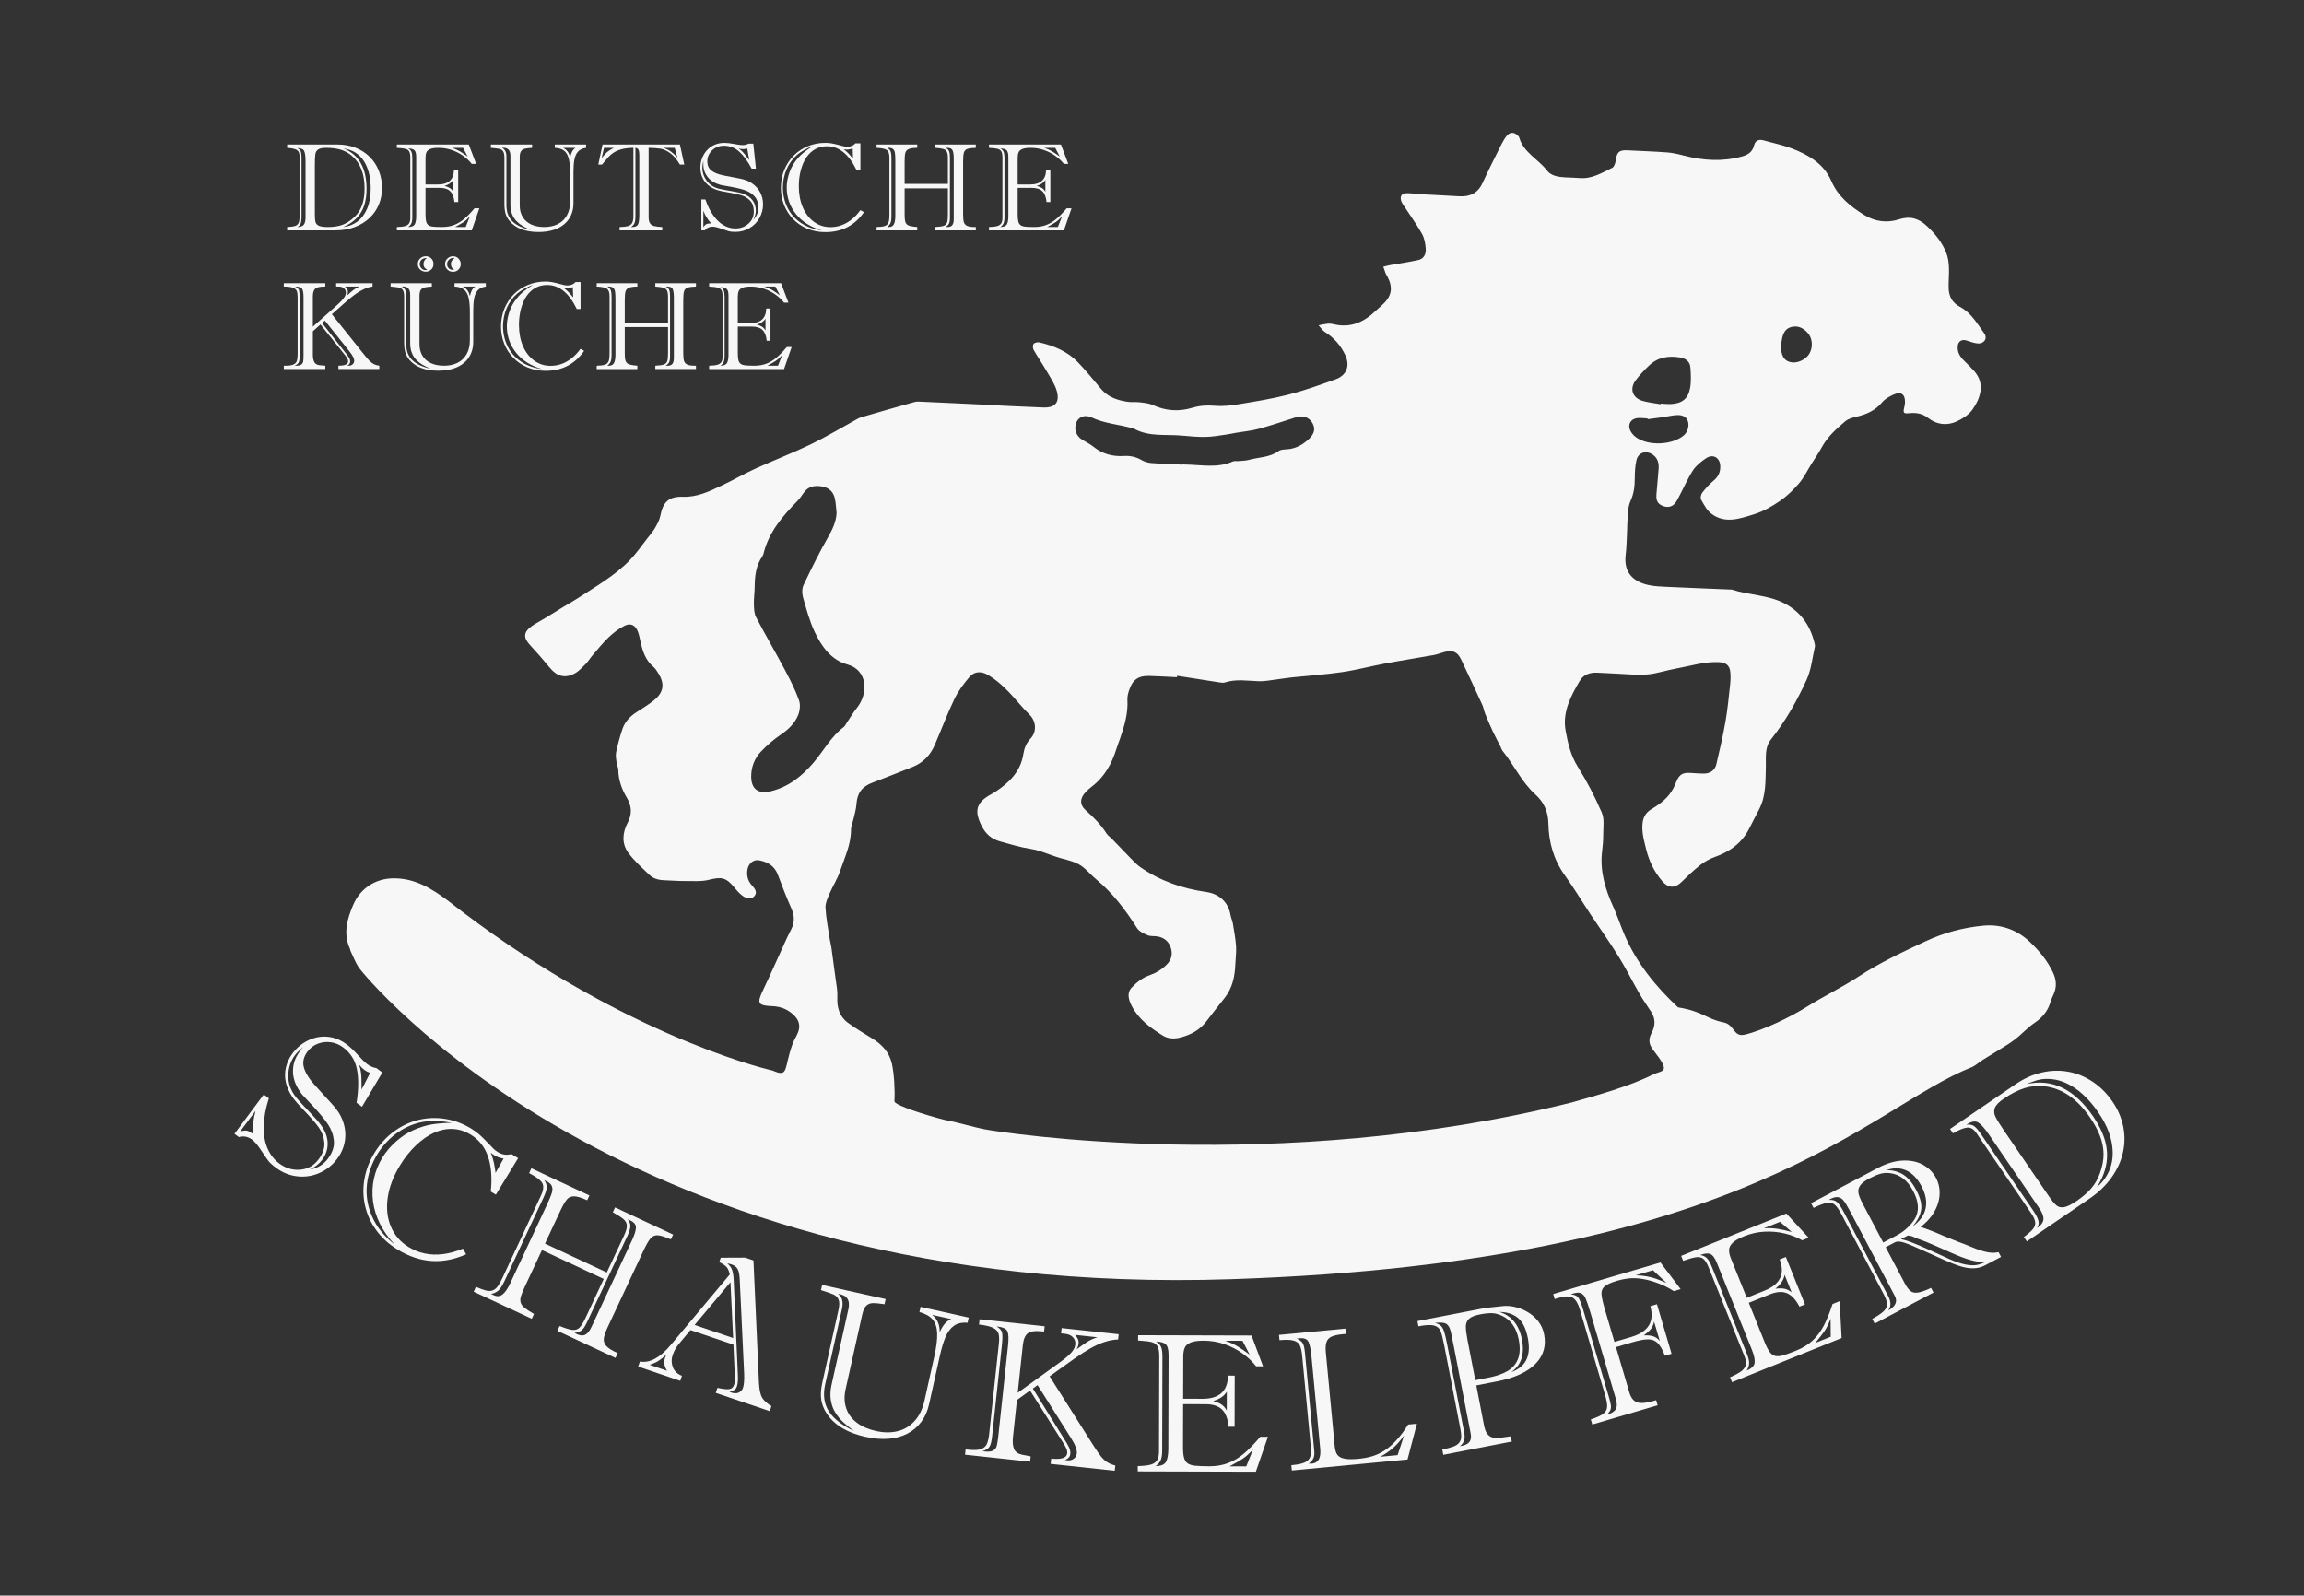 <?xml version="1.0" encoding="utf-8"?>
<!-- Generator: Adobe Illustrator 16.0.0, SVG Export Plug-In . SVG Version: 6.00 Build 0)  -->
<!DOCTYPE svg PUBLIC "-//W3C//DTD SVG 1.1//EN" "http://www.w3.org/Graphics/SVG/1.1/DTD/svg11.dtd">
<svg version="1.1" id="Ebene_1" xmlns="http://www.w3.org/2000/svg" xmlns:xlink="http://www.w3.org/1999/xlink" x="0px" y="0px"
	 width="566.93px" height="392.667px" viewBox="0 0 566.93 392.667" enable-background="new 0 0 566.93 392.667"
	 xml:space="preserve">
<rect x="0" y="0" width="566.93" height="392.667" fill="#333333" stroke="none"/>
<g>
	<g>
		<path fill="#F7F7F7" d="M241.527,99.576c5.06,0.239,10.117,0.521,15.18,0.699c2.927,0.103,4.118-1.26,3.317-4.086
			c-0.481-1.699-1.554-3.247-2.456-4.808c-1.036-1.792-2.219-3.5-3.245-5.298c-0.218-0.382-0.229-1.147,0.018-1.455
			c0.248-0.312,0.977-0.465,1.42-0.363c3.552,0.823,6.879,2.202,9.453,4.858c2.034,2.099,3.854,4.405,5.755,6.633
			c1.729,2.026,4.065,2.781,6.572,3.134c0.962,0.135,1.96,0,2.926,0.118c1.086,0.134,2.241,0.223,3.212,0.67
			c3.187,1.467,6.445,1.658,9.734,0.666c1.882-0.567,3.686-0.647,5.632-0.484c1.909,0.16,3.887-0.07,5.791-0.386
			c4.068-0.675,8.158-1.319,12.146-2.344c3.947-1.015,7.809-2.4,11.649-3.777c2.709-0.971,3.623-3.292,2.404-5.934
			c-1.098-2.377-2.773-4.303-5.03-5.721c-0.617-0.388-1.038-1.087-1.549-1.644c0.735-0.139,1.47-0.325,2.213-0.399
			c0.478-0.048,0.988,0.005,1.457,0.12c4.21,1.037,7.567-0.519,10.511-3.395c0.478-0.465,0.98-0.902,1.479-1.345
			c2.347-2.096,2.73-4.23,1.255-7.016c-0.124-0.234-0.303-0.446-0.397-0.691c-0.218-0.555-0.398-1.124-0.597-1.687
			c0.585-0.141,1.166-0.309,1.757-0.416c2.3-0.416,4.621-0.734,6.899-1.244c1.381-0.31,1.884-1.554,1.79-2.796
			c-0.097-1.25-0.331-2.609-0.938-3.676c-1.354-2.387-2.982-4.62-4.488-6.923c-0.24-0.368-0.499-0.75-0.625-1.163
			c-0.344-1.128,0.145-1.88,1.33-1.884c1.282-0.004,2.563,0.202,3.849,0.275c3.017,0.173,6.035,0.301,9.053,0.487
			c2.661,0.164,4.632-0.727,5.802-3.282c1.474-3.216,3.081-6.371,4.659-9.538c0.354-0.712,0.773-1.409,1.265-2.033
			c0.784-0.996,1.881-0.997,2.749-0.081c0.122,0.128,0.28,0.261,0.324,0.418c1.044,3.744,4.664,5.336,6.829,8.15
			c1.103,1.432,2.896,1.618,4.609,1.719c1.107,0.065,2.224,0.051,3.326,0.16c3.07,0.303,5.573-1.262,8.145-2.516
			c0.475-0.231,0.767-1.151,0.855-1.793c0.294-2.099,0.832-2.612,2.938-2.505c3.237,0.165,6.479,0.269,9.712,0.51
			c1.358,0.102,2.716,0.411,4.04,0.758c4.798,1.258,9.593,1.574,14.434,0.227c1.483-0.413,2.538-1.134,2.929-2.733
			c0.299-1.225,1.209-1.542,2.389-1.207c2.256,0.641,4.575,1.108,6.762,1.931c4.145,1.561,7.983,3.769,9.827,8.012
			c1.707,3.928,4.761,6.343,8.183,8.446c2.618,1.611,5.613,1.966,8.483,1.036c2.808-0.91,4.907-0.201,6.913,1.685
			c2.034,1.912,3.762,4.049,4.764,6.658c0.418,1.087,0.568,2.319,0.621,3.494c0.074,1.682-0.119,3.374-0.077,5.059
			c0.052,2.042,0.876,3.631,2.798,4.642c2.742,1.443,4.239,4.122,5.961,6.518c0.908,1.267-0.073,2.645-1.666,2.479
			c-0.909-0.095-1.801-0.437-2.684-0.72c-1.14-0.366-2.047,0.179-2.167,1.354c-0.154,1.511,0.55,2.636,1.588,3.639
			c0.861,0.832,1.71,1.681,2.499,2.58c2.691,3.067,1.519,6.591-0.448,9.401c-0.869,1.241-2.354,2.211-3.761,2.883
			c-2.462,1.175-5.018,0.882-7.174-0.802c-1.438-1.125-2.937-1.332-4.616-1.165c-1.414,0.142-1.583-0.062-1.258-1.423
			c0.093-0.386,0.18-0.782,0.193-1.176c0.073-2.061-0.952-2.832-2.824-1.981c-1.026,0.466-2.118,1.07-2.819,1.913
			c-1.67,2.006-3.812,2.949-6.255,3.515c-0.977,0.227-2.062,0.519-2.798,1.139c-2.229,1.881-4.409,3.834-5.83,6.477
			c-0.733,1.364-1.64,2.636-2.462,3.953c-1.008,1.613-1.841,3.374-3.06,4.806c-1.393,1.634-2.982,3.185-4.748,4.388
			c-1.967,1.341-4.124,2.579-6.38,3.27c-3.47,1.062-7.175,2.437-10.555-0.217c-1.06-0.831-1.764-2.181-2.438-3.399
			c-0.227-0.409-0.036-1.292,0.286-1.708c0.836-1.08,1.767-2.122,2.814-2.991c1.178-0.979,1.672-2.156,1.609-3.61
			c-0.088-2.056-1.818-3.024-3.523-1.856c-1.191,0.817-2.428,1.778-3.194,2.964c-1.336,2.064-2.308,4.362-3.468,6.542
			c-0.365,0.688-0.726,1.47-1.309,1.93c-0.95,0.751-2.101,0.631-3.141,0.042c-0.985-0.559-1.158-1.525-1.077-2.544
			c0.167-2.124,0.396-4.242,0.545-6.367c0.095-1.337-0.187-2.551-1.367-3.418c-1.638-1.204-3.638-0.647-4.093,1.326
			c-0.334,1.454-0.4,2.991-0.409,4.491c-0.011,1.891-0.207,3.686-1.012,5.445c-0.448,0.979-0.626,2.135-0.697,3.226
			c-0.224,3.414-0.16,6.855-0.542,10.248c-0.508,4.505,2.188,6.558,5.68,7.31c1.508,0.324,3.086,0.368,4.638,0.441
			c5.104,0.241,10.211,0.437,15.316,0.65c0.178,0.007,0.368-0.023,0.531,0.03c4.2,1.371,8.794,1.28,12.8,3.319
			c4.034,2.052,6.459,5.427,7.506,9.808c0.072,0.3,0.166,0.635,0.103,0.92c-0.625,2.71-0.879,5.595-2.011,8.08
			c-2.383,5.242-5.237,10.264-8.846,14.814c-1.53,1.931-1.146,4.302-1.209,6.549c-0.098,3.591,0.077,7.222-1.645,10.561
			c-0.793,1.536-1.61,3.064-2.377,4.616c-1.802,3.646-4.798,5.8-8.551,7.136c-1.271,0.452-2.515,1.147-3.575,1.981
			c-1.637,1.282-3.145,2.739-4.633,4.198c-1.598,1.563-3.209,1.505-4.672-0.188c-1.987-2.301-3.258-4.896-3.993-7.868
			c-0.469-1.898-1-3.697-0.947-5.705c0.049-1.941,0.654-3.269,2.346-4.269c2.149-1.272,4.127-2.8,5.309-5.108
			c0.281-0.552,0.511-1.131,0.759-1.699c0.72-1.655,1.518-2.146,3.319-2.047c1.192,0.065,2.388,0.191,3.577,0.161
			c1.505-0.037,2.569-0.875,2.909-2.311c0.819-3.471,1.624-6.951,2.237-10.462c0.53-3.044,0.817-6.134,1.154-9.208
			c0.11-1.009,0.139-2.048,0.029-3.055c-0.186-1.72-1.213-2.323-2.922-2.386c-3.606-0.132-6.995,0.986-10.469,1.6
			c-2.351,0.416-4.651,1.225-7.013,1.433c-2.407,0.213-4.862-0.082-7.297-0.178c-1.687-0.066-3.372-0.178-5.06-0.254
			c-1.768-0.08-3.37,0.476-4.265,1.993c-2.22,3.771-4.317,7.706-3.494,12.268c0.553,3.061,1.246,6.098,2.991,8.883
			c2.258,3.601,4.235,7.414,5.917,11.313c0.686,1.586,0.333,3.644,0.344,5.484c0.007,1.329-0.112,2.664-0.273,3.985
			c-0.593,4.903,0.774,9.386,2.777,13.772c1.026,2.248,1.776,4.623,2.762,6.892c3.004,6.933,7.696,12.69,13.135,17.772
			c6.316,1.047,6.891,2.838,11.18,3.694c2.841,0.567,2.377,3.704,5.273,3.015c4.653-1.109,11.33-4.386,15.26-6.854
			c4.164-2.615,8.633-4.755,12.743-7.443c5.253-3.438,10.881-6.065,16.54-8.706c4.537-2.117,9.3-3.355,14.188-3.814
			c4.275-0.398,8.297,1.016,11.468,4.068c2.233,2.147,4.223,4.508,5.587,7.391c0.899,1.902,0.995,3.628,0.163,5.488
			c-0.272,0.606-0.563,1.215-0.75,1.85c-0.653,2.236-1.997,3.84-3.949,5.15c-1.755,1.178-3.177,2.84-4.874,4.118
			c-1.614,1.214-3.39,2.214-5.102,3.294c-0.934,0.588-1.896,1.129-2.819,1.729c-0.816,0.53-1.555,1.198-2.408,1.653
			c-25.839,10.127-54.64,47.994-182.312,52.261c-149.968,5.011-214.027-75.497-214.82-76.714c-0.832-1.273-1.371-2.738-2.031-4.125
			c-0.056-0.116-0.032-0.271-0.087-0.387c-1.766-3.779-0.741-7.369,0.775-10.904c1.64-3.824,5.233-6.533,10.066-6.521
			c5.229,0.014,9.28,2.572,13.157,5.439c40.73,31.945,76.558,41.131,79.975,41.871c4.054,1.793,2.693-0.479,4.909-6.56
			c0.363-0.995,0.989-1.894,1.36-2.887c0.54-1.44,0.306-2.769-0.798-3.937c-1.522-1.608-3.39-2.386-5.569-2.468
			c-3.528-0.134-3.809-0.694-2.291-3.874c2.025-4.242,3.913-8.55,5.87-12.824c0.37-0.809,0.803-1.586,1.184-2.389
			c0.797-1.676,0.688-3.289-0.071-5c-1.203-2.71-2.273-5.482-3.311-8.262c-0.814-2.182-2.522-3.153-4.617-3.541
			c-1.458-0.27-2.7,0.869-2.893,2.472c-0.166,1.386,0.157,2.632,1.132,3.696c0.669,0.73,1.414,1.627,0.652,2.584
			c-0.824,1.035-2.014,0.637-2.898,0.023c-0.818-0.567-1.491-1.377-2.133-2.158c-1.991-2.426-3.182-2.582-6.163-1.828
			c-1.959,0.496-4.107,0.283-6.172,0.305c-1.462,0.016-2.925-0.135-4.389-0.166c-1.504-0.033-2.982-0.246-4.092-1.316
			c-1.812-1.75-3.74-3.445-5.219-5.459c-1.693-2.305-1.449-4.979-0.134-7.461c1.118-2.108,0.945-4.119-0.225-6.08
			c-1.277-2.144-2.076-4.398-2.112-6.918c-0.008-0.559-0.343-1.105-0.411-1.67c-0.105-0.868-0.294-1.787-0.122-2.615
			c0.398-1.905,0.916-3.793,1.528-5.642c0.605-1.832,1.875-3.187,3.499-4.229c1.418-0.91,2.868-1.79,4.185-2.835
			c2.535-2.015,2.839-4.178,1.09-6.867c-0.337-0.519-0.677-1.076-1.141-1.466c-1.966-1.654-2.663-3.918-3.185-6.29
			c-0.171-0.78-0.328-1.571-0.602-2.317c-0.582-1.586-1.744-2.251-3.25-1.508c-1.431,0.707-2.763,1.729-3.927,2.834
			c-1.47,1.396-2.737,3.006-4.066,4.545c-0.549,0.636-0.969,1.393-1.558,1.983c-0.861,0.864-1.714,1.828-2.762,2.394
			c-2.389,1.29-4.394,0.699-6.113-1.392c-1.577-1.917-3.206-3.795-4.896-5.611c-1.627-1.748-1.618-3.128,0.311-4.549
			c0.993-0.73,2.121-1.277,3.179-1.921c1.62-0.986,3.229-1.991,4.851-2.977c1.098-0.668,2.232-1.279,3.306-1.984
			c4.515-2.965,9.282-5.609,13.048-9.57c1.52-1.599,2.777-3.445,4.144-5.188c0.657-0.839,1.378-1.646,1.908-2.562
			c0.562-0.973,1.147-2.018,1.349-3.101c0.62-3.346,2.151-4.744,5.527-4.619c3.52,0.13,6.562-1.348,9.604-2.789
			c2.799-1.326,5.488-2.885,8.305-4.168c4.483-2.041,9.098-3.804,13.534-5.938c3.741-1.8,7.308-3.963,10.955-5.959
			c0.467-0.255,0.931-0.554,1.434-0.701c4.383-1.279,8.768-2.546,13.167-3.764c0.622-0.172,1.325-0.096,1.988-0.067
			c4.839,0.217,9.677,0.45,14.516,0.679C241.527,99.553,241.527,99.563,241.527,99.576z M289.645,166.302
			c-0.02,0.118-0.037,0.235-0.056,0.353c-2.265-0.106-4.526-0.248-6.791-0.311c-2.705-0.076-4.128,0.934-4.964,3.516
			c-0.243,0.751-0.469,1.571-0.421,2.342c0.205,3.324-0.732,6.412-1.787,9.486c-0.287,0.84-0.624,1.666-0.887,2.512
			c-1.155,3.719-2.953,7.01-6.132,9.413c-0.494,0.375-0.951,0.803-1.39,1.242c-1.499,1.501-1.638,3.143-0.079,4.532
			c1.932,1.724,3.736,3.51,5.12,5.713c0.32,0.513,0.886,0.865,1.318,1.312c1.574,1.625,3.129,3.271,4.716,4.885
			c0.711,0.723,1.414,1.484,2.238,2.061c4.904,3.424,10.406,5.322,16.289,6.156c3.209,0.455,5.425,2.525,5.975,5.689
			c0.12,0.692,0.447,1.353,0.562,2.047c0.312,1.865,0.664,3.734,0.795,5.617c0.102,1.451-0.125,2.924-0.178,4.388
			c-0.109,3.032-0.712,5.901-2.652,8.356c-1.484,1.877-2.982,3.748-4.418,5.661c-1.601,2.134-3.775,3.341-6.278,4.009
			c-1.541,0.412-3.125,0.431-4.524-0.445c-3.031-1.895-5.916-3.979-7.615-7.26c-0.759-1.47-1.28-3.189-0.05-4.504
			c1.172-1.252,2.665-2.447,4.249-2.998c1.712-0.597,3.097-1.401,4.349-2.646c1.158-1.154,1.547-2.455,1.107-4.004
			c-0.468-1.656-1.58-2.65-3.261-2.959c-0.827-0.152-1.754,0-2.495-0.314c-0.966-0.412-2.104-0.953-2.625-1.779
			c-2.81-4.448-5.95-8.586-10.02-11.971c-1.052-0.875-1.968-1.914-3.002-2.812c-1.67-1.448-3.782-1.85-5.838-2.428
			c-2.465-0.692-4.834-1.873-7.334-2.258c-2.571-0.396-4.989-1.146-7.465-1.832c-2.227-0.615-3.593-1.885-4.587-3.871
			c-1.845-3.685-1.282-5.717,2.291-7.696c0.35-0.193,0.706-0.38,1.039-0.599c3.447-2.258,6.283-5.018,6.953-9.304
			c0.237-1.521,0.743-2.747,1.802-3.877c1.568-1.674,1.346-4.277-0.293-5.87c-0.824-0.803-1.603-1.658-2.358-2.527
			c-2.333-2.685-4.678-5.353-7.784-7.203c-1.646-0.979-3.368-0.982-4.601,0.454c-1.426,1.661-2.782,3.476-3.726,5.438
			c-1.785,3.713-3.218,7.595-4.865,11.376c-1.089,2.5-2.879,4.354-5.462,5.367c-3.293,1.291-6.574,2.613-9.881,3.867
			c-2.57,0.974-3.712,2.561-3.892,5.293c-0.076,1.173-0.437,2.331-0.691,3.491c-0.209,0.949-0.647,1.891-0.648,2.838
			c-0.006,3.619-1.575,6.812-2.685,10.115c-0.642,1.912-1.786,3.649-2.583,5.519c-0.479,1.124-1.071,2.366-1.009,3.522
			c0.137,2.545,0.647,5.069,1.026,7.601c0.111,0.745,0.325,1.474,0.431,2.219c0.36,2.544,0.707,5.091,1.03,7.64
			c0.188,1.475,0.512,2.965,0.432,4.431c-0.142,2.584,0.479,4.821,2.566,6.377c1.916,1.428,4.002,2.63,6.033,3.899
			c2.374,1.484,4.176,3.326,4.821,6.217c0.554,2.479,0.786,6.634,0.618,9.199c-0.066,1.021,7.873,3.467,12.244,4.588
			c3.438,0.627,6.754,1.727,10.194,2.381c3.412,0.65,71.646,11.44,144.208-6.643c6.229-1.771,14.354-4,20.194-6.972
			c2.306-1.005,4.293-0.336-0.123-5.931c-1.152-1.461-1.21-2.717-0.378-4.262c0.93-1.724,0.961-3.479-0.157-5.179
			c-0.977-1.483-1.996-2.944-2.883-4.481c-1.748-3.037-3.306-6.188-5.149-9.162c-2.169-3.502-4.571-6.855-6.848-10.291
			c-2.104-3.179-4.062-6.461-6.289-9.549c-2.79-3.867-4.021-8.203-4.098-12.849c-0.05-2.952-1.136-5.274-3.232-7.161
			c-3.395-3.056-5.229-7.259-8.06-10.725c-0.243-0.3-0.326-0.727-0.507-1.083c-0.602-1.184-1.249-2.344-1.812-3.546
			c-0.688-1.479-1.331-2.982-1.948-4.494c-0.281-0.694-0.379-1.469-0.689-2.148c-1.72-3.75-3.455-7.493-5.234-11.215
			c-0.903-1.893-2.109-2.373-4.148-1.8c-0.896,0.251-1.777,0.591-2.689,0.755c-3.914,0.703-7.848,1.308-11.756,2.04
			c-3.569,0.668-7.094,1.613-10.681,2.14c-4.097,0.601-8.241,0.864-12.362,1.298c-1.312,0.138-2.615,0.371-3.926,0.53
			c-1.396,0.169-2.804,0.462-4.195,0.417c-2.789-0.092-5.575-0.6-8.33,0.292c-0.321,0.104-0.708,0.093-1.05,0.042
			C296.797,167.43,293.221,166.863,289.645,166.302z M205.857,126.26c-0.125-1.143-0.17-2.301-0.393-3.424
			c-0.345-1.735-1.409-2.828-3.204-3.124c-1.834-0.303-3.449-0.035-4.573,1.657c-0.44,0.662-0.901,1.33-1.454,1.896
			c-3.65,3.743-7.047,7.641-8.339,12.906c-0.063,0.256-0.154,0.524-0.303,0.737c-1.585,2.261-1.869,4.834-1.889,7.493
			c-0.011,1.42-0.235,2.841-0.197,4.257c0.029,1.09,0.054,2.312,0.537,3.235c2.322,4.428,4.852,8.747,7.2,13.162
			c1.263,2.372,2.481,4.798,3.378,7.323c0.384,1.082,0.198,2.601-0.265,3.696c-0.814,1.927-2.287,3.394-4.082,4.613
			c-1.82,1.236-3.537,2.694-5.045,4.294c-1.551,1.644-2.379,3.749-2.388,6.067c-0.013,3.127,1.739,4.414,4.776,3.688
			c4.397-1.05,7.709-3.72,10.551-7.041c2.497-2.919,4.309-6.417,7.463-8.789c0.335-0.251,0.508-0.717,0.756-1.083
			c0.812-1.2,1.547-2.461,2.451-3.587c2.854-3.554,2.743-9.331-2.361-10.73c-3.938-1.08-6.307-4.396-7.98-7.921
			c-1.284-2.704-2.073-5.66-2.897-8.556c-0.271-0.952-0.276-2.218,0.135-3.084c1.923-4.042,3.913-8.062,6.128-11.948
			C204.906,130.164,205.724,128.385,205.857,126.26z M290.982,114.341c0.002-0.019,0.002-0.037,0.004-0.056
			c0.267,0.013,0.531,0.032,0.799,0.037c3.875,0.07,7.799,0.934,11.57-0.755c0.416-0.186,0.967-0.055,1.451-0.102
			c0.838-0.08,1.7-0.077,2.501-0.298c2.45-0.678,5.128-0.564,7.328-2.172c0.488-0.357,1.272-0.388,1.928-0.421
			c2.156-0.112,3.905-1.047,5.454-2.482c1.418-1.313,1.732-2.599,0.915-4.006c-0.826-1.421-2.325-1.937-4.043-1.396
			c-3.043,0.958-6.062,1.999-9.139,2.835c-1.823,0.496-3.735,0.66-5.604,0.98c-0.828,0.142-1.647,0.338-2.479,0.45
			c-1.655,0.222-3.312,0.535-4.977,0.567c-1.901,0.038-3.816-0.127-5.717-0.312c-4.018-0.393-8.208,0.378-11.979-1.729
			c-0.037-0.021-0.087-0.02-0.129-0.032c-3.386-1.006-6.979-1.175-10.248-2.711c-1.644-0.772-3.108-0.176-3.69,1.059
			c-0.763,1.617-0.198,3.466,1.335,4.397c0.948,0.575,1.962,1.072,2.821,1.761c2.202,1.763,4.7,2.43,7.465,2.259
			c1.548-0.096,2.972,0.203,4.34,0.995c0.705,0.409,1.569,0.677,2.383,0.74C285.837,114.147,288.412,114.22,290.982,114.341z
			 M408.638,99.486c0.008-0.053,0.017-0.105,0.024-0.159c0.842,0.04,1.687,0.149,2.523,0.106c2.667-0.137,4.19-1.263,4.674-3.88
			c0.309-1.665,0.214-3.433,0.083-5.139c-0.104-1.385-1.073-2.192-2.454-2.432c-2.856-0.497-5.522-0.114-7.697,1.955
			c-1.188,1.129-2.321,2.341-3.31,3.646c-1.573,2.082-0.805,4.355,1.718,5.079C405.639,99.074,407.155,99.22,408.638,99.486z
			 M405.423,103.161c-0.009-0.062-0.019-0.125-0.029-0.188c-0.796-0.038-1.599-0.159-2.387-0.095
			c-1.791,0.144-2.616,1.667-1.76,3.255c0.286,0.53,0.727,1.027,1.208,1.394c3.021,2.3,9.11,2.047,11.941-0.455
			c0.915-0.81,1.341-2.43,0.879-3.544c-0.487-1.182-1.57-1.417-2.65-1.375c-1.1,0.043-2.188,0.331-3.282,0.487
			C408.038,102.827,406.729,102.989,405.423,103.161z M438.271,84.725c-0.181,2.679,0.711,4.163,2.56,4.445
			c1.592,0.244,3.606-0.749,4.413-2.172c0.912-1.612,0.747-3.782-0.451-5.099c-1.075-1.18-2.383-1.853-4.026-1.424
			c-1.573,0.41-2.045,1.693-2.313,3.099C438.367,84.009,438.314,84.449,438.271,84.725z"/>
	</g>
	<g>
		<path fill="#F7F7F7" d="M82.533,56.688H70.658v-0.824c0.838-0.03,1.467-0.107,1.887-0.232c0.419-0.125,0.716-0.356,0.891-0.696
			c0.175-0.339,0.262-0.838,0.262-1.497V38.375c0-0.739-0.239-1.238-0.719-1.498c-0.479-0.26-1.252-0.424-2.32-0.494v-0.824h12.368
			c1.607,0,3.088,0.265,4.44,0.793c1.353,0.529,2.516,1.275,3.489,2.239c0.973,0.963,1.724,2.104,2.253,3.422
			c0.529,1.317,0.794,2.735,0.794,4.252c0,1.488-0.272,2.868-0.816,4.141c-0.544,1.272-1.325,2.378-2.343,3.317
			c-1.019,0.938-2.239,1.667-3.662,2.186C85.76,56.429,84.21,56.688,82.533,56.688z M75.18,53.529V39.692
			c0-1.188-0.109-2.024-0.329-2.508c-0.22-0.484-0.788-0.731-1.707-0.741c0.429,0.22,0.711,0.492,0.847,0.816
			c0.134,0.324,0.201,0.821,0.201,1.49v14.405c0,0.619-0.035,1.103-0.104,1.453c-0.069,0.35-0.175,0.614-0.314,0.793
			c-0.139,0.179-0.35,0.335-0.629,0.464c0.759,0,1.288-0.182,1.587-0.546C75.03,54.954,75.18,54.357,75.18,53.529z M77.471,40.711
			v12.084c0,0.869,0.061,1.5,0.18,1.895c0.12,0.396,0.405,0.688,0.854,0.883c0.449,0.195,1.177,0.292,2.186,0.292
			c1.088,0,2.062-0.112,2.921-0.337c0.857-0.225,1.677-0.616,2.455-1.175c0.919-0.659,1.638-1.37,2.156-2.134
			c0.52-0.763,0.896-1.632,1.131-2.605c0.234-0.973,0.352-2.059,0.352-3.257c0-3.564-1.043-6.234-3.13-8.011
			c-0.828-0.708-1.746-1.213-2.755-1.512c-1.009-0.3-2.196-0.449-3.563-0.449c-0.938,0-1.601,0.137-1.984,0.412
			c-0.385,0.274-0.614,0.669-0.688,1.183C77.509,38.492,77.471,39.403,77.471,40.711z M84.465,55.865
			c1.277-0.129,2.426-0.569,3.443-1.317c1.019-0.749,1.824-1.812,2.419-3.19c0.594-1.377,0.891-3.025,0.891-4.941
			c0-1.378-0.143-2.636-0.427-3.773c-0.284-1.138-0.701-2.134-1.25-2.988c-0.55-0.854-1.219-1.535-2.007-2.044
			c-0.459-0.309-0.938-0.544-1.438-0.704s-1.044-0.294-1.632-0.404c3.822,1.507,5.734,4.842,5.734,10.003
			c0,1.547-0.202,2.92-0.606,4.118c-0.404,1.198-1.035,2.234-1.894,3.107C86.84,54.604,85.762,55.316,84.465,55.865z"/>
		<path fill="#F7F7F7" d="M104.704,46.236v6.588c0,0.729,0.052,1.295,0.157,1.7c0.104,0.404,0.297,0.704,0.576,0.898
			c0.279,0.195,0.682,0.317,1.205,0.367c0.524,0.05,1.24,0.075,2.149,0.075c1.098,0,2.083-0.167,2.957-0.502
			c0.873-0.334,1.697-0.828,2.471-1.482c0.774-0.654,1.62-1.525,2.538-2.613h1.198l-1.872,5.421H97.651v-0.824
			c0.889-0.02,1.565-0.097,2.029-0.232c0.464-0.134,0.794-0.359,0.988-0.673c0.194-0.315,0.292-0.761,0.292-1.34v-14.81
			c0-0.699-0.09-1.208-0.27-1.527c-0.18-0.319-0.484-0.537-0.913-0.651c-0.43-0.115-1.139-0.197-2.127-0.247V35.56h17.7l1.812,4.777
			h-1.078c-0.579-0.729-1.285-1.39-2.118-1.984c-0.834-0.594-1.768-1.07-2.801-1.43c-1.033-0.36-2.124-0.539-3.271-0.539
			c-0.909,0-1.593,0.097-2.052,0.292c-0.459,0.195-0.764,0.467-0.914,0.816c-0.149,0.35-0.224,0.809-0.224,1.377v6.529h3.009
			c2.626,0,3.954-1.203,3.983-3.608h1.049v7.936h-0.929c-0.12-1.218-0.462-2.104-1.025-2.658c-0.564-0.554-1.426-0.831-2.584-0.831
			L104.704,46.236L104.704,46.236z M101.454,38.928v14.48c0,0.729-0.085,1.263-0.255,1.602s-0.424,0.624-0.764,0.854
			c0.829-0.01,1.365-0.227,1.61-0.651c0.244-0.424,0.366-1.11,0.366-2.059V38.659c0-0.849-0.145-1.41-0.434-1.685
			c-0.29-0.274-0.804-0.422-1.543-0.442c0.369,0.2,0.632,0.467,0.786,0.801C101.377,37.668,101.454,38.2,101.454,38.928z
			 M111.517,47.209v-2.935c-0.389,0.669-1.099,1.158-2.126,1.468c0.549,0.149,0.983,0.329,1.303,0.539
			C111.013,46.491,111.287,46.8,111.517,47.209z M113.943,36.383h-2.71c0.748,0.25,1.413,0.549,1.991,0.898
			c0.579,0.349,1.193,0.769,1.843,1.258L113.943,36.383z M114.587,55.865l1.033-2.605c-0.59,0.639-1.123,1.115-1.603,1.43
			c-0.479,0.314-1.158,0.706-2.037,1.175H114.587z"/>
		<path fill="#F7F7F7" d="M124.119,50.249v-11.41c0-0.749-0.112-1.285-0.337-1.61c-0.225-0.324-0.544-0.526-0.958-0.606
			c-0.415-0.08-1.096-0.16-2.044-0.239V35.56h10.152v0.824c-0.799,0.05-1.398,0.122-1.797,0.217
			c-0.399,0.095-0.706,0.297-0.921,0.606c-0.215,0.31-0.322,0.804-0.322,1.482v11.89c0,1.099,0.247,2.049,0.741,2.853
			c0.494,0.804,1.195,1.41,2.104,1.819c0.909,0.409,1.967,0.614,3.175,0.614c1.268,0,2.379-0.234,3.332-0.704
			c0.953-0.47,1.699-1.178,2.238-2.126c0.539-0.948,0.81-2.091,0.81-3.429v-6.903c0-1.557-0.115-2.78-0.345-3.668
			c-0.23-0.889-0.614-1.54-1.153-1.954c-0.539-0.414-1.298-0.646-2.275-0.696v-0.824h7.696v0.824
			c-0.879,0.12-1.54,0.429-1.984,0.928s-0.741,1.155-0.891,1.969c-0.149,0.813-0.225,1.819-0.225,3.017v7.742
			c0,1.068-0.197,2.039-0.592,2.913s-0.966,1.623-1.715,2.246c-0.748,0.624-1.649,1.096-2.702,1.415
			c-1.054,0.32-2.254,0.479-3.602,0.479c-3.215,0-5.591-0.903-7.128-2.71c-0.47-0.579-0.796-1.188-0.98-1.827
			C124.212,51.916,124.119,51.147,124.119,50.249z M125.602,50.339V38.375c0-1.479-0.709-2.142-2.126-1.992
			c0.759,0.299,1.138,1.018,1.138,2.156v11.949c0,1.707,0.499,3.042,1.497,4.006c0.999,0.963,2.496,1.665,4.493,2.104
			c-0.77-0.33-1.423-0.651-1.962-0.966c-0.539-0.314-1.044-0.706-1.513-1.175c-0.47-0.469-0.841-1.048-1.115-1.737
			C125.738,52.031,125.602,51.238,125.602,50.339z M141.61,36.383h-3.07c0.919,0.419,1.503,1.208,1.753,2.366
			c0.119-0.569,0.276-1.043,0.471-1.423C140.958,36.947,141.24,36.633,141.61,36.383z"/>
		<path fill="#F7F7F7" d="M148.267,35.559h19.032l1.078,4.941h-1.078c-0.769-1.288-1.572-2.231-2.41-2.83
			c-0.839-0.599-1.63-0.958-2.374-1.078c-0.744-0.12-1.714-0.189-2.912-0.209v17.026c0,0.659,0.104,1.16,0.314,1.504
			c0.21,0.345,0.554,0.582,1.033,0.712c0.479,0.129,1.147,0.209,2.007,0.239v0.824H152.46v-0.824
			c0.868-0.02,1.534-0.087,1.999-0.202c0.464-0.115,0.813-0.354,1.048-0.719c0.235-0.365,0.352-0.936,0.352-1.714V36.383
			c-1.078,0.01-2.017,0.117-2.814,0.322c-0.8,0.205-1.468,0.482-2.007,0.831c-0.539,0.35-0.986,0.721-1.34,1.116
			s-0.877,1.011-1.565,1.849h-0.913L148.267,35.559z M151.052,36.383h-2.426l-0.584,2.545c0.509-0.669,0.953-1.166,1.333-1.49
			C149.754,37.115,150.314,36.762,151.052,36.383z M157.312,52.885v-14.72c0-0.579-0.067-1.013-0.202-1.303
			s-0.388-0.449-0.756-0.479v17.026c0,0.619-0.075,1.113-0.226,1.482c-0.149,0.369-0.429,0.694-0.838,0.973h0.329
			c0.729,0,1.192-0.229,1.393-0.689C157.211,54.717,157.312,53.953,157.312,52.885z M166.686,38.779l-0.674-2.396h-2.815
			c0.759,0.239,1.393,0.549,1.901,0.928C165.608,37.691,166.136,38.18,166.686,38.779z"/>
		<path fill="#F7F7F7" d="M172.579,49.081h0.988c0.549,1.577,1.21,2.902,1.984,3.976c0.773,1.073,1.617,1.87,2.53,2.389
			c0.913,0.519,1.869,0.778,2.867,0.778c1.248,0,2.316-0.39,3.205-1.168c0.889-0.779,1.333-1.777,1.333-2.995
			c0-1.138-0.295-2.023-0.884-2.658c-0.589-0.634-1.293-1.078-2.111-1.333c-0.818-0.255-1.896-0.492-3.234-0.711
			c-1.338-0.219-2.286-0.424-2.846-0.614c-0.868-0.3-1.607-0.711-2.216-1.236c-0.608-0.524-1.071-1.153-1.385-1.887
			c-0.314-0.733-0.472-1.52-0.472-2.358c0-0.798,0.139-1.567,0.419-2.306c0.279-0.738,0.674-1.393,1.183-1.961
			c0.51-0.569,1.131-1.018,1.865-1.348c0.732-0.33,1.549-0.494,2.447-0.494c0.649,0,1.445,0.092,2.389,0.277
			c0.943,0.185,1.63,0.277,2.06,0.277c0.539,0,1.048-0.12,1.527-0.359h1.138l0.644,6.155h-1.048c-0.979-1.837-2.004-3.237-3.077-4.2
			c-1.073-0.963-2.334-1.445-3.781-1.445c-0.719,0-1.388,0.167-2.007,0.502c-0.619,0.335-1.115,0.796-1.489,1.385
			c-0.375,0.589-0.562,1.238-0.562,1.947c0,0.999,0.339,1.762,1.018,2.291c0.68,0.529,1.685,0.929,3.018,1.198
			s2.525,0.499,3.579,0.688c1.053,0.19,1.889,0.435,2.508,0.734c1.139,0.559,2.021,1.333,2.65,2.321
			c0.63,0.988,0.943,2.106,0.943,3.354c0,1.198-0.289,2.316-0.868,3.354c-0.579,1.038-1.393,1.869-2.44,2.493
			c-1.049,0.624-2.217,0.936-3.505,0.936c-0.729,0-1.277-0.055-1.646-0.165c-0.369-0.11-1.004-0.324-1.902-0.644
			c-0.898-0.319-1.587-0.479-2.066-0.479c-0.799,0-1.433,0.305-1.901,0.914h-0.854L172.579,49.081L172.579,49.081z M173.073,39.512
			c-0.17,0.759-0.255,1.373-0.255,1.842c0,0.529,0.09,1.061,0.27,1.595s0.444,1.039,0.794,1.513c0.35,0.474,0.743,0.861,1.183,1.161
			c0.589,0.399,1.238,0.681,1.947,0.846s1.744,0.359,3.107,0.584c1.362,0.225,2.303,0.442,2.822,0.651
			c0.958,0.35,1.704,0.883,2.238,1.602c0.534,0.719,0.801,1.562,0.801,2.531c0,0.719-0.204,1.478-0.613,2.276
			c0.818-0.849,1.228-1.842,1.228-2.98c0-1.178-0.302-2.104-0.905-2.778c-0.604-0.674-1.354-1.173-2.246-1.498
			c-0.894-0.324-2.114-0.624-3.661-0.898c-1.548-0.274-2.342-0.417-2.382-0.427c-1.417-0.369-2.492-1.008-3.227-1.917
			c-0.733-0.908-1.101-1.957-1.101-3.145c0-0.22-0.003-0.404-0.008-0.554C173.06,39.766,173.064,39.633,173.073,39.512z
			 M173.073,51.866v3.998c0.289-0.379,0.557-0.624,0.801-0.734c0.245-0.109,0.622-0.155,1.131-0.135
			c-0.329-0.389-0.566-0.676-0.711-0.861c-0.146-0.185-0.325-0.459-0.539-0.824C173.54,52.947,173.313,52.465,173.073,51.866z
			 M184.363,39.393l-0.493-2.86c-0.33,0.11-0.659,0.165-0.988,0.165c-0.359,0-0.749-0.055-1.169-0.165
			c0.399,0.26,0.749,0.549,1.049,0.869c0.3,0.32,0.614,0.704,0.943,1.153C184.034,39.003,184.254,39.283,184.363,39.393z"/>
		<path fill="#F7F7F7" d="M210.488,35.275h1.228v6.634h-0.929c-0.469-0.979-0.976-1.839-1.52-2.583
			c-0.544-0.744-1.121-1.363-1.729-1.857c-0.609-0.494-1.248-0.863-1.917-1.108c-0.669-0.245-1.388-0.367-2.156-0.367
			c-1.038,0-1.981,0.232-2.83,0.696c-0.849,0.464-1.572,1.128-2.171,1.992c-0.6,0.864-1.065,1.915-1.4,3.152
			c-0.335,1.238-0.501,2.561-0.501,3.969c0,1.967,0.329,3.713,0.987,5.241c0.659,1.527,1.58,2.718,2.763,3.571
			c1.184,0.854,2.528,1.28,4.036,1.28c0.928,0,1.824-0.152,2.688-0.457c0.863-0.304,1.689-0.769,2.479-1.393
			c0.788-0.624,1.522-1.4,2.201-2.329l0.884,0.494c-1.128,1.627-2.48,2.853-4.059,3.676c-1.577,0.824-3.394,1.235-5.45,1.235
			c-1.598,0-3.07-0.279-4.418-0.838s-2.511-1.34-3.488-2.344c-0.979-1.003-1.729-2.168-2.254-3.497
			c-0.524-1.327-0.786-2.73-0.786-4.208c0-1.597,0.284-3.082,0.854-4.455c0.569-1.372,1.355-2.553,2.358-3.542
			c1.003-0.989,2.166-1.75,3.489-2.284c1.322-0.534,2.728-0.801,4.215-0.801c0.56,0,1.081,0.042,1.564,0.127
			c0.484,0.085,1.062,0.217,1.73,0.396c0.668,0.18,1.12,0.297,1.354,0.352c0.234,0.055,0.507,0.083,0.816,0.083
			C209.315,36.114,209.969,35.834,210.488,35.275z M200.021,35.934c-1.547,0.589-2.814,1.293-3.803,2.111
			c-0.569,0.479-1.073,1.019-1.513,1.618c-0.439,0.599-0.812,1.238-1.115,1.917c-0.305,0.679-0.539,1.41-0.704,2.194
			c-0.165,0.784-0.247,1.55-0.247,2.298c0,1.797,0.369,3.457,1.108,4.979c0.738,1.522,1.842,2.785,3.309,3.789
			c1.468,1.003,3.215,1.62,5.241,1.85c-1.327-0.349-2.538-0.863-3.631-1.542c-1.094-0.679-2.021-1.492-2.785-2.441
			c-0.764-0.948-1.338-1.979-1.723-3.092c-0.385-1.113-0.576-2.273-0.576-3.481c0-0.998,0.165-2.046,0.494-3.145
			c0.329-1.099,0.788-2.071,1.377-2.92c0.68-0.968,1.371-1.747,2.074-2.336C198.232,37.142,199.063,36.543,200.021,35.934z
			 M209.904,39.048l-0.09-2.545c-0.47,0.209-0.964,0.314-1.482,0.314c-0.25,0-0.484-0.02-0.704-0.06
			c0.509,0.389,0.934,0.767,1.272,1.131C209.24,38.252,209.574,38.639,209.904,39.048z"/>
		<path fill="#F7F7F7" d="M230.113,56.688v-0.824c0.998-0.05,1.702-0.15,2.111-0.299c0.409-0.15,0.682-0.415,0.816-0.794
			c0.135-0.379,0.202-1.008,0.202-1.887v-6.529h-10.646v6.199c0,0.739,0.027,1.295,0.082,1.67c0.055,0.375,0.18,0.674,0.374,0.898
			c0.195,0.225,0.484,0.387,0.869,0.487c0.384,0.1,0.976,0.185,1.774,0.254v0.824h-10.003v-0.824c0.719-0.02,1.27-0.067,1.654-0.143
			c0.384-0.075,0.688-0.217,0.914-0.427c0.224-0.209,0.379-0.504,0.464-0.883c0.084-0.379,0.127-0.908,0.127-1.587V38.779
			c0-0.958-0.223-1.584-0.666-1.879c-0.444-0.294-1.275-0.467-2.493-0.517v-0.824h10.003v0.824c-0.988,0.01-1.697,0.115-2.127,0.314
			c-0.429,0.2-0.698,0.519-0.809,0.958c-0.109,0.439-0.164,1.143-0.164,2.111v5.481h10.646v-6.29c0-0.738-0.085-1.275-0.255-1.609
			s-0.459-0.562-0.868-0.682c-0.41-0.12-1.078-0.214-2.007-0.284v-0.824h10.003v0.824c-0.998,0.03-1.704,0.125-2.118,0.284
			c-0.415,0.16-0.688,0.459-0.816,0.898c-0.13,0.439-0.195,1.173-0.195,2.201v13.058c0,0.819,0.062,1.438,0.188,1.857
			c0.125,0.419,0.404,0.727,0.839,0.921c0.435,0.195,1.136,0.282,2.104,0.262v0.824L230.113,56.688L230.113,56.688z M219.347,38.899
			v14.3c0,0.869-0.1,1.48-0.299,1.834c-0.2,0.354-0.45,0.631-0.749,0.831h0.434c0.579,0,0.986-0.227,1.221-0.682
			c0.234-0.454,0.353-1.14,0.353-2.059V39.692c0-0.958-0.036-1.655-0.105-2.089c-0.069-0.434-0.244-0.756-0.524-0.966
			c-0.279-0.21-0.738-0.294-1.377-0.254c0.379,0.2,0.648,0.471,0.809,0.816C219.267,37.543,219.347,38.11,219.347,38.899z
			 M233.737,38.688v14.84c0,0.739-0.085,1.255-0.255,1.55s-0.444,0.557-0.823,0.786h0.494c0.539,0,0.929-0.155,1.168-0.464
			c0.239-0.309,0.359-0.798,0.359-1.467V39.078c0-0.918-0.09-1.597-0.27-2.037c-0.18-0.439-0.619-0.659-1.318-0.659h-0.434
			c0.419,0.189,0.704,0.454,0.854,0.793C233.662,37.514,233.737,38.02,233.737,38.688z"/>
		<path fill="#F7F7F7" d="M250.412,46.236v6.588c0,0.729,0.053,1.295,0.157,1.7c0.105,0.404,0.297,0.704,0.577,0.898
			c0.279,0.195,0.681,0.317,1.205,0.367c0.524,0.05,1.24,0.075,2.149,0.075c1.098,0,2.083-0.167,2.957-0.502
			c0.873-0.334,1.697-0.828,2.471-1.482c0.774-0.654,1.619-1.525,2.538-2.613h1.198l-1.872,5.421h-18.434v-0.824
			c0.889-0.02,1.564-0.097,2.029-0.232c0.464-0.134,0.793-0.359,0.988-0.673c0.194-0.315,0.292-0.761,0.292-1.34v-14.81
			c0-0.699-0.09-1.208-0.27-1.527c-0.18-0.319-0.484-0.537-0.914-0.651c-0.429-0.115-1.138-0.197-2.126-0.247V35.56h17.699
			l1.812,4.777h-1.078c-0.579-0.729-1.285-1.39-2.119-1.984c-0.834-0.594-1.767-1.07-2.8-1.43c-1.033-0.36-2.124-0.539-3.271-0.539
			c-0.909,0-1.593,0.097-2.052,0.292c-0.46,0.195-0.764,0.467-0.914,0.816c-0.149,0.35-0.225,0.809-0.225,1.377v6.529h3.011
			c2.625,0,3.953-1.203,3.982-3.608h1.049v7.936h-0.929c-0.12-1.218-0.462-2.104-1.025-2.658c-0.564-0.554-1.426-0.831-2.584-0.831
			L250.412,46.236L250.412,46.236z M247.163,38.928v14.48c0,0.729-0.085,1.263-0.255,1.602s-0.424,0.624-0.764,0.854
			c0.829-0.01,1.365-0.227,1.61-0.651c0.244-0.424,0.366-1.11,0.366-2.059V38.659c0-0.849-0.145-1.41-0.434-1.685
			c-0.29-0.274-0.804-0.422-1.543-0.442c0.369,0.2,0.631,0.467,0.786,0.801C247.084,37.667,247.163,38.2,247.163,38.928z
			 M257.226,47.209v-2.935c-0.389,0.669-1.099,1.158-2.126,1.468c0.549,0.149,0.982,0.329,1.303,0.539
			C256.722,46.491,256.996,46.8,257.226,47.209z M259.652,36.383h-2.71c0.749,0.25,1.412,0.549,1.991,0.898
			c0.579,0.349,1.193,0.769,1.842,1.258L259.652,36.383z M260.296,55.865l1.033-2.605c-0.59,0.639-1.123,1.115-1.603,1.43
			c-0.479,0.314-1.158,0.706-2.036,1.175H260.296z"/>
		<path fill="#F7F7F7" d="M82.713,70.517v-0.824h8.954v0.824c-0.669,0.09-1.351,0.29-2.044,0.599c-0.694,0.31-1.38,0.707-2.059,1.19
			c-0.68,0.484-1.448,1.096-2.307,1.834l-3.608,3.189l7.937,9.928c0.589,0.739,1.058,1.278,1.407,1.617
			c0.349,0.339,0.706,0.597,1.07,0.771c0.364,0.175,0.786,0.292,1.266,0.352v0.824H83.267v-0.824c1.597,0,2.396-0.359,2.396-1.078
			c0-0.25-0.08-0.507-0.239-0.771c-0.16-0.264-0.374-0.561-0.645-0.891l-5.93-7.413l-1.871,1.677v5.735
			c0,0.819,0.122,1.443,0.366,1.872c0.244,0.43,0.687,0.679,1.325,0.749c0.33,0.02,0.602,0.042,0.816,0.067s0.401,0.042,0.562,0.052
			v0.824H69.834v-0.824h0.465c0.878,0,1.527-0.105,1.946-0.314c0.419-0.209,0.688-0.511,0.809-0.906s0.18-0.921,0.18-1.58V73.123
			c0-0.669-0.075-1.181-0.225-1.535c-0.149-0.354-0.467-0.621-0.951-0.801c-0.484-0.18-1.226-0.27-2.224-0.27v-0.824h10.213v0.824
			h-0.209c-1.169,0-1.938,0.185-2.307,0.554c-0.369,0.369-0.554,0.993-0.554,1.872V80.4l6.079-5.436
			c0.679-0.609,1.19-1.146,1.535-1.61c0.344-0.464,0.517-0.906,0.517-1.325c0-0.449-0.157-0.813-0.472-1.093
			c-0.314-0.279-0.762-0.419-1.341-0.419H82.713z M74.687,87.393V73.242c0-1.098-0.12-1.829-0.359-2.194
			c-0.24-0.364-0.819-0.542-1.737-0.531c0.488,0.22,0.801,0.489,0.936,0.809s0.202,1.043,0.202,2.171v14.136
			c0,0.749-0.082,1.278-0.247,1.588c-0.165,0.309-0.502,0.568-1.011,0.778h0.374c0.609,0,1.043-0.097,1.304-0.292
			c0.259-0.195,0.414-0.459,0.464-0.793C74.663,88.58,74.687,88.073,74.687,87.393z M85.992,86.495l-6.065-7.607l-0.674,0.614
			l5.646,7.188c0.43,0.52,0.746,0.948,0.951,1.288c0.204,0.339,0.307,0.674,0.307,1.003c0,0.429-0.245,0.77-0.733,1.018h0.39
			c0.398,0,0.724-0.12,0.973-0.359c0.25-0.239,0.375-0.519,0.375-0.838C87.16,88.232,86.771,87.463,85.992,86.495z M88.418,70.517
			h-3.52c0.47,0.389,0.704,0.818,0.704,1.288c0,0.299-0.075,0.609-0.225,0.928c0.679-0.619,1.213-1.081,1.603-1.385
			C87.369,71.044,87.849,70.767,88.418,70.517z"/>
		<path fill="#F7F7F7" d="M99.447,84.384V72.973c0-0.749-0.112-1.285-0.337-1.61c-0.225-0.324-0.544-0.526-0.958-0.606
			s-1.096-0.16-2.044-0.239v-0.824h10.152v0.824c-0.799,0.05-1.397,0.122-1.797,0.217c-0.399,0.095-0.706,0.297-0.921,0.606
			c-0.215,0.31-0.322,0.804-0.322,1.482v11.89c0,1.098,0.248,2.049,0.741,2.853c0.495,0.804,1.196,1.41,2.104,1.819
			c0.908,0.409,1.967,0.614,3.175,0.614c1.268,0,2.378-0.234,3.331-0.704c0.953-0.47,1.7-1.178,2.239-2.126
			c0.539-0.948,0.809-2.091,0.809-3.429v-6.903c0-1.557-0.115-2.78-0.345-3.668c-0.23-0.888-0.614-1.54-1.153-1.954
			c-0.539-0.414-1.297-0.646-2.275-0.696v-0.824h7.696v0.824c-0.879,0.12-1.54,0.429-1.984,0.928
			c-0.443,0.499-0.741,1.155-0.891,1.969c-0.149,0.813-0.225,1.819-0.225,3.017v7.742c0,1.068-0.197,2.04-0.592,2.913
			c-0.394,0.874-0.965,1.623-1.714,2.246c-0.749,0.624-1.649,1.096-2.703,1.415c-1.054,0.32-2.254,0.479-3.602,0.479
			c-3.214,0-5.591-0.903-7.128-2.71c-0.469-0.579-0.796-1.188-0.98-1.827C99.54,86.051,99.447,85.282,99.447,84.384z M100.93,84.473
			V72.509c0-1.478-0.709-2.142-2.126-1.992c0.759,0.299,1.138,1.018,1.138,2.156v11.949c0,1.708,0.499,3.042,1.498,4.006
			c0.998,0.963,2.495,1.665,4.492,2.104c-0.77-0.33-1.423-0.651-1.962-0.966s-1.043-0.706-1.513-1.176
			c-0.469-0.469-0.841-1.048-1.115-1.737C101.068,86.164,100.93,85.372,100.93,84.473z M106.665,64.931
			c0,0.609-0.194,1.083-0.584,1.423c-0.39,0.34-0.829,0.509-1.317,0.509c-0.539,0-1.001-0.177-1.385-0.532
			c-0.385-0.354-0.577-0.801-0.577-1.34c0-0.559,0.192-1.021,0.577-1.385c0.384-0.364,0.846-0.547,1.385-0.547
			c0.529,0,0.979,0.177,1.348,0.532S106.665,64.392,106.665,64.931z M105.152,66.444c-0.309-0.209-0.544-0.417-0.703-0.622
			c-0.16-0.204-0.24-0.511-0.24-0.921c0-0.219,0.07-0.466,0.21-0.741c0.14-0.274,0.345-0.496,0.614-0.667
			c-0.549-0.009-0.979,0.123-1.288,0.397c-0.31,0.275-0.464,0.642-0.464,1.101c0,0.399,0.137,0.747,0.411,1.041
			s0.612,0.441,1.012,0.441C104.884,66.474,105.033,66.464,105.152,66.444z M109.511,64.991c0-0.559,0.196-1.021,0.591-1.385
			c0.395-0.364,0.852-0.547,1.37-0.547c0.539,0,0.991,0.195,1.355,0.584c0.364,0.389,0.547,0.839,0.547,1.348
			c0,0.5-0.178,0.941-0.532,1.325c-0.354,0.384-0.821,0.577-1.4,0.577c-0.539,0-0.995-0.187-1.369-0.562
			C109.697,65.957,109.511,65.511,109.511,64.991z M111.757,66.444c-0.539-0.389-0.809-0.883-0.809-1.482
			c0-0.579,0.309-1.068,0.928-1.468c-0.04-0.009-0.077-0.017-0.112-0.022c-0.035-0.005-0.082-0.007-0.143-0.007
			c-0.459,0-0.844,0.15-1.152,0.449c-0.31,0.299-0.465,0.659-0.465,1.078c0,0.43,0.146,0.781,0.435,1.056
			C110.729,66.322,111.167,66.454,111.757,66.444z M116.938,70.517h-3.069c0.918,0.419,1.502,1.208,1.752,2.366
			c0.119-0.569,0.276-1.043,0.472-1.423C116.286,71.081,116.568,70.767,116.938,70.517z"/>
		<path fill="#F7F7F7" d="M141.624,69.409h1.229v6.634h-0.929c-0.47-0.979-0.976-1.839-1.521-2.583
			c-0.544-0.744-1.12-1.363-1.729-1.857c-0.609-0.494-1.249-0.863-1.917-1.108c-0.669-0.245-1.388-0.367-2.156-0.367
			c-1.039,0-1.982,0.232-2.83,0.696c-0.849,0.464-1.573,1.128-2.172,1.992c-0.599,0.864-1.065,1.915-1.4,3.152
			c-0.334,1.238-0.501,2.56-0.501,3.968c0,1.967,0.329,3.713,0.988,5.241c0.659,1.528,1.58,2.718,2.763,3.571s2.528,1.28,4.035,1.28
			c0.929,0,1.824-0.152,2.688-0.457c0.863-0.304,1.689-0.769,2.479-1.393c0.788-0.624,1.521-1.4,2.201-2.329l0.883,0.494
			c-1.128,1.627-2.48,2.853-4.058,3.676c-1.578,0.824-3.395,1.235-5.451,1.235c-1.597,0-3.069-0.279-4.417-0.838
			c-1.348-0.559-2.511-1.34-3.489-2.344s-1.729-2.168-2.254-3.497c-0.523-1.327-0.785-2.73-0.785-4.208
			c0-1.597,0.284-3.082,0.853-4.455c0.569-1.372,1.355-2.553,2.359-3.542c1.003-0.988,2.166-1.75,3.488-2.284
			c1.323-0.534,2.728-0.801,4.216-0.801c0.559,0,1.08,0.042,1.564,0.127c0.484,0.084,1.061,0.217,1.729,0.397
			c0.669,0.18,1.121,0.297,1.355,0.352c0.234,0.055,0.507,0.083,0.815,0.083C140.451,70.248,141.106,69.968,141.624,69.409z
			 M131.157,70.068c-1.548,0.589-2.815,1.293-3.804,2.111c-0.569,0.479-1.073,1.019-1.513,1.617
			c-0.439,0.599-0.811,1.238-1.115,1.917c-0.305,0.679-0.539,1.41-0.704,2.194c-0.164,0.784-0.247,1.55-0.247,2.298
			c0,1.797,0.369,3.457,1.108,4.979c0.738,1.522,1.842,2.785,3.31,3.789c1.467,1.003,3.214,1.62,5.241,1.85
			c-1.328-0.35-2.539-0.863-3.632-1.542c-1.093-0.679-2.021-1.492-2.785-2.441c-0.764-0.948-1.338-1.979-1.722-3.092
			c-0.385-1.113-0.576-2.273-0.576-3.481c0-0.998,0.164-2.046,0.493-3.145c0.33-1.098,0.789-2.071,1.378-2.92
			c0.679-0.968,1.37-1.747,2.074-2.336C129.367,71.277,130.198,70.677,131.157,70.068z M141.04,73.182l-0.09-2.545
			c-0.469,0.209-0.963,0.314-1.482,0.314c-0.25,0-0.484-0.02-0.704-0.06c0.51,0.389,0.934,0.766,1.273,1.13
			C140.376,72.387,140.711,72.774,141.04,73.182z"/>
		<path fill="#F7F7F7" d="M161.25,90.823v-0.824c0.997-0.05,1.701-0.15,2.111-0.299c0.409-0.15,0.681-0.415,0.815-0.794
			c0.135-0.379,0.202-1.008,0.202-1.887V80.49h-10.646v6.2c0,0.739,0.027,1.295,0.082,1.669c0.055,0.374,0.18,0.674,0.375,0.898
			c0.194,0.225,0.484,0.387,0.868,0.487c0.384,0.1,0.976,0.185,1.774,0.254v0.824h-10.003v-0.824
			c0.719-0.02,1.271-0.067,1.654-0.142c0.385-0.075,0.689-0.217,0.914-0.427c0.225-0.209,0.379-0.504,0.464-0.883
			s0.128-0.908,0.128-1.587V72.913c0-0.958-0.223-1.584-0.667-1.879s-1.275-0.467-2.493-0.517v-0.824h10.003v0.824
			c-0.988,0.01-1.697,0.115-2.126,0.314c-0.43,0.2-0.699,0.519-0.809,0.958c-0.11,0.439-0.165,1.143-0.165,2.111v5.481h10.646v-6.29
			c0-0.738-0.084-1.275-0.254-1.609c-0.17-0.334-0.46-0.562-0.869-0.682s-1.078-0.214-2.006-0.284v-0.824h10.002v0.824
			c-0.998,0.03-1.704,0.125-2.118,0.284c-0.415,0.16-0.687,0.459-0.816,0.898c-0.13,0.439-0.194,1.173-0.194,2.201v13.058
			c0,0.818,0.062,1.438,0.187,1.856c0.125,0.419,0.405,0.727,0.839,0.921c0.435,0.195,1.136,0.282,2.104,0.262v0.824H161.25V90.823z
			 M150.484,73.033v14.3c0,0.869-0.101,1.479-0.3,1.834c-0.2,0.354-0.449,0.631-0.749,0.831h0.435c0.578,0,0.985-0.227,1.221-0.681
			c0.234-0.455,0.352-1.141,0.352-2.059V73.826c0-0.958-0.035-1.654-0.104-2.089c-0.07-0.434-0.245-0.756-0.524-0.966
			c-0.279-0.21-0.739-0.294-1.378-0.254c0.38,0.2,0.649,0.471,0.809,0.816C150.403,71.678,150.484,72.244,150.484,73.033z
			 M164.873,72.823v14.84c0,0.739-0.085,1.255-0.254,1.55c-0.17,0.294-0.444,0.557-0.824,0.786h0.494
			c0.539,0,0.929-0.155,1.168-0.464c0.24-0.309,0.359-0.798,0.359-1.467V73.213c0-0.918-0.09-1.597-0.27-2.037
			c-0.18-0.439-0.619-0.659-1.317-0.659h-0.435c0.42,0.189,0.704,0.454,0.854,0.793C164.799,71.65,164.873,72.155,164.873,72.823z"
			/>
		<path fill="#F7F7F7" d="M181.549,80.37v6.589c0,0.729,0.053,1.295,0.157,1.699s0.297,0.704,0.576,0.898
			c0.279,0.195,0.682,0.317,1.205,0.367c0.524,0.05,1.241,0.075,2.149,0.075c1.098,0,2.084-0.167,2.957-0.501
			c0.874-0.334,1.697-0.829,2.471-1.482c0.774-0.654,1.62-1.525,2.539-2.613h1.197l-1.872,5.421h-18.432v-0.824
			c0.889-0.02,1.564-0.097,2.029-0.232c0.464-0.135,0.793-0.359,0.987-0.674c0.195-0.314,0.293-0.761,0.293-1.34v-14.81
			c0-0.699-0.091-1.208-0.271-1.527c-0.18-0.319-0.484-0.537-0.913-0.651c-0.43-0.115-1.138-0.197-2.126-0.247v-0.824h17.699
			l1.812,4.777h-1.078c-0.578-0.729-1.285-1.39-2.118-1.984c-0.834-0.594-1.767-1.07-2.801-1.43
			c-1.033-0.359-2.124-0.539-3.271-0.539c-0.908,0-1.593,0.097-2.052,0.292c-0.459,0.195-0.764,0.467-0.913,0.816
			c-0.15,0.35-0.225,0.809-0.225,1.377v6.529h3.01c2.626,0,3.953-1.203,3.983-3.608h1.048v7.936h-0.929
			c-0.119-1.218-0.461-2.104-1.025-2.658s-1.425-0.831-2.583-0.831L181.549,80.37L181.549,80.37z M178.299,73.062v14.48
			c0,0.729-0.084,1.263-0.254,1.602c-0.17,0.339-0.425,0.624-0.764,0.854c0.828-0.01,1.364-0.227,1.609-0.651
			c0.244-0.424,0.367-1.11,0.367-2.059V72.793c0-0.849-0.145-1.41-0.435-1.685s-0.804-0.422-1.542-0.442
			c0.369,0.2,0.631,0.467,0.786,0.801C178.222,71.803,178.299,72.334,178.299,73.062z M188.362,81.344v-2.935
			c-0.39,0.669-1.099,1.158-2.127,1.468c0.549,0.149,0.983,0.329,1.303,0.539C187.858,80.625,188.132,80.934,188.362,81.344z
			 M190.788,70.517h-2.711c0.749,0.25,1.413,0.549,1.992,0.898c0.578,0.349,1.192,0.769,1.842,1.258L190.788,70.517z
			 M191.432,89.999l1.033-2.605c-0.589,0.639-1.123,1.116-1.602,1.43s-1.159,0.706-2.037,1.175H191.432z"/>
	</g>
	<g>
		<path fill="#F7F7F7" d="M64.901,269.354l1.25,0.933c-0.802,2.522-1.222,4.83-1.26,6.926c-0.039,2.094,0.273,3.9,0.937,5.421
			c0.662,1.521,1.625,2.752,2.888,3.692c1.577,1.174,3.297,1.687,5.158,1.533c1.861-0.154,3.369-1.006,4.523-2.555
			c1.078-1.447,1.545-2.852,1.401-4.213c-0.145-1.361-0.613-2.589-1.406-3.684c-0.794-1.097-1.933-2.412-3.415-3.951
			c-1.484-1.541-2.489-2.693-3.016-3.463c-0.814-1.198-1.358-2.418-1.632-3.658c-0.274-1.24-0.261-2.475,0.037-3.705
			c0.298-1.229,0.845-2.377,1.639-3.443c0.757-1.016,1.662-1.861,2.716-2.537c1.053-0.677,2.172-1.137,3.354-1.381
			c1.182-0.244,2.395-0.23,3.634,0.041c1.24,0.273,2.429,0.832,3.564,1.68c0.82,0.609,1.739,1.479,2.757,2.603
			s1.798,1.887,2.341,2.292c0.682,0.508,1.438,0.835,2.271,0.98l1.439,1.072l-5.019,8.436l-1.325-0.987
			c0.503-3.258,0.533-6.006,0.09-8.241c-0.444-2.236-1.581-4.035-3.411-5.4c-0.909-0.676-1.913-1.094-3.013-1.252
			s-2.165-0.037-3.196,0.358c-1.031,0.396-1.883,1.045-2.555,1.946c-0.946,1.271-1.241,2.561-0.884,3.873
			c0.356,1.312,1.25,2.769,2.68,4.365c1.43,1.598,2.72,3.015,3.872,4.248c1.151,1.232,1.977,2.332,2.476,3.295
			c0.909,1.785,1.293,3.601,1.151,5.449c-0.142,1.85-0.804,3.568-1.985,5.155c-1.136,1.522-2.562,2.673-4.277,3.448
			c-1.715,0.775-3.532,1.064-5.448,0.871c-1.917-0.193-3.689-0.897-5.317-2.11c-0.922-0.687-1.563-1.274-1.927-1.761
			c-0.362-0.488-0.961-1.357-1.794-2.611c-0.833-1.252-1.553-2.104-2.158-2.557c-1.011-0.752-2.101-0.961-3.271-0.629l-1.079-0.805
			L64.901,269.354z M62.886,273.362l-3.789,5.084c0.725-0.209,1.295-0.269,1.708-0.178c0.413,0.092,0.933,0.389,1.558,0.893
			c-0.048-0.805-0.076-1.393-0.084-1.765c-0.008-0.37,0.025-0.89,0.1-1.555C62.451,275.176,62.621,274.349,62.886,273.362z
			 M74.593,257.649c-0.934,0.805-1.622,1.506-2.067,2.104c-0.501,0.672-0.892,1.434-1.17,2.28c-0.279,0.851-0.423,1.74-0.43,2.672
			c-0.009,0.933,0.124,1.796,0.396,2.591c0.366,1.062,0.919,2.032,1.659,2.909c0.74,0.878,1.865,2.101,3.375,3.671
			c1.51,1.569,2.494,2.731,2.951,3.487c0.881,1.348,1.318,2.729,1.312,4.146c-0.006,1.417-0.468,2.741-1.386,3.973
			c-0.681,0.914-1.659,1.688-2.933,2.316c1.838-0.309,3.298-1.186,4.376-2.633c1.116-1.498,1.612-2.961,1.487-4.387
			c-0.125-1.427-0.599-2.767-1.421-4.021c-0.822-1.255-2.082-2.785-3.777-4.592c-1.696-1.808-2.565-2.736-2.606-2.787
			c-1.442-1.806-2.196-3.631-2.263-5.478c-0.067-1.848,0.462-3.524,1.588-5.037c0.208-0.278,0.38-0.516,0.516-0.711
			C74.336,257.961,74.467,257.792,74.593,257.649z M88.982,268.134l2.086-4.104c-0.521-0.17-0.989-0.412-1.405-0.722
			c-0.455-0.34-0.896-0.774-1.321-1.312c0.259,0.707,0.427,1.404,0.503,2.094c0.075,0.688,0.108,1.473,0.1,2.354
			C88.934,267.327,88.946,267.891,88.982,268.134z"/>
		<path fill="#F7F7F7" d="M125.839,284.008l1.653,1.008l-5.478,8.983l-1.25-0.762c0.176-1.711,0.205-3.293,0.087-4.746
			c-0.118-1.453-0.384-2.767-0.795-3.936c-0.412-1.169-0.967-2.193-1.665-3.072c-0.699-0.882-1.565-1.638-2.601-2.269
			c-1.397-0.853-2.859-1.312-4.385-1.379c-1.525-0.068-3.048,0.235-4.567,0.913c-1.519,0.679-3.015,1.72-4.487,3.119
			c-1.473,1.402-2.79,3.057-3.952,4.963c-1.624,2.664-2.623,5.3-2.997,7.908c-0.374,2.609-0.117,4.979,0.771,7.104
			c0.888,2.127,2.346,3.812,4.375,5.047c1.25,0.763,2.582,1.291,3.996,1.588c1.413,0.298,2.909,0.347,4.486,0.148
			c1.576-0.197,3.205-0.646,4.886-1.347l0.781,1.395c-2.862,1.277-5.695,1.827-8.499,1.646c-2.804-0.18-5.589-1.112-8.357-2.801
			c-2.15-1.312-3.901-2.898-5.254-4.762c-1.353-1.864-2.273-3.876-2.763-6.038c-0.488-2.161-0.537-4.356-0.146-6.585
			c0.391-2.227,1.195-4.342,2.416-6.344c1.318-2.162,2.928-3.939,4.827-5.331s3.933-2.347,6.1-2.86
			c2.166-0.515,4.36-0.592,6.582-0.229c2.222,0.361,4.334,1.154,6.336,2.375c0.753,0.459,1.42,0.943,2.002,1.457
			c0.581,0.513,1.248,1.164,2,1.957c0.752,0.791,1.264,1.322,1.534,1.589c0.27,0.267,0.614,0.526,1.03,0.78
			C123.568,284.181,124.679,284.339,125.839,284.008z M111.204,276.308c-2.569-0.473-4.856-0.559-6.863-0.262
			c-1.161,0.182-2.286,0.498-3.371,0.947c-1.087,0.451-2.114,1.012-3.085,1.682c-0.971,0.669-1.89,1.467-2.759,2.393
			c-0.868,0.926-1.612,1.896-2.23,2.91c-1.483,2.434-2.357,4.984-2.619,7.652c-0.263,2.668,0.18,5.283,1.326,7.847
			c1.147,2.563,2.99,4.831,5.528,6.806c-1.499-1.562-2.704-3.252-3.614-5.067c-0.911-1.817-1.489-3.683-1.734-5.593
			c-0.245-1.911-0.167-3.778,0.235-5.602c0.401-1.822,1.102-3.552,2.099-5.188c0.824-1.354,1.911-2.637,3.262-3.854
			c1.351-1.217,2.772-2.157,4.266-2.821c1.713-0.756,3.287-1.242,4.721-1.463C107.798,276.476,109.411,276.347,111.204,276.308z
			 M121.938,288.639l1.98-3.521c-0.805-0.103-1.557-0.365-2.255-0.791c-0.336-0.207-0.636-0.426-0.898-0.66
			c0.364,0.945,0.624,1.805,0.78,2.576C121.7,287.016,121.832,287.813,121.938,288.639z"/>
		<path fill="#F7F7F7" d="M137.15,327.506l0.553-1.185c1.46,0.596,2.532,0.922,3.218,0.979c0.685,0.06,1.251-0.142,1.698-0.597
			c0.447-0.455,0.966-1.312,1.557-2.575l4.385-9.382l-15.207-7.108l-4.164,8.908c-0.496,1.062-0.831,1.879-1.004,2.454
			c-0.173,0.574-0.196,1.089-0.068,1.539c0.127,0.453,0.432,0.882,0.913,1.281c0.481,0.398,1.27,0.916,2.364,1.549l-0.554,1.185
			l-14.287-6.678l0.553-1.185c1.04,0.451,1.859,0.752,2.459,0.9c0.599,0.148,1.13,0.146,1.591-0.004
			c0.462-0.151,0.881-0.471,1.257-0.96c0.376-0.487,0.792-1.22,1.248-2.195l9.435-20.182c0.645-1.378,0.747-2.427,0.311-3.146
			s-1.508-1.521-3.214-2.407l0.553-1.183l14.288,6.679l-0.554,1.184c-1.418-0.645-2.501-0.969-3.248-0.967
			c-0.748,0-1.348,0.278-1.799,0.836c-0.452,0.559-1.003,1.533-1.653,2.924l-3.682,7.875l15.207,7.109l4.225-9.037
			c0.496-1.062,0.735-1.89,0.718-2.482c-0.017-0.593-0.278-1.113-0.783-1.559c-0.504-0.445-1.396-1.029-2.675-1.75l0.554-1.184
			l14.287,6.68l-0.553,1.184c-1.446-0.623-2.52-0.959-3.218-1.006c-0.699-0.047-1.289,0.201-1.77,0.746s-1.065,1.556-1.757,3.033
			l-8.771,18.762c-0.55,1.176-0.876,2.107-0.979,2.793s0.09,1.312,0.579,1.883c0.489,0.57,1.433,1.164,2.829,1.781l-0.553,1.184
			L137.15,327.506z M133.72,294.755l-9.604,20.549c-0.584,1.248-1.138,2.061-1.66,2.436c-0.523,0.375-1.066,0.607-1.628,0.693
			l0.62,0.291c0.827,0.387,1.561,0.332,2.201-0.164s1.269-1.404,1.886-2.724l9.021-19.3c0.645-1.377,1.062-2.4,1.254-3.072
			c0.191-0.67,0.158-1.249-0.1-1.736c-0.259-0.488-0.858-0.917-1.797-1.285c0.407,0.539,0.609,1.109,0.606,1.711
			C134.516,292.756,134.25,293.622,133.72,294.755z M154.416,304.063l-9.968,21.322c-0.497,1.061-0.965,1.747-1.405,2.057
			c-0.44,0.312-1.008,0.504-1.704,0.58l0.706,0.33c0.77,0.359,1.43,0.396,1.979,0.112c0.549-0.284,1.05-0.907,1.499-1.868
			l9.979-21.344c0.616-1.32,0.943-2.355,0.982-3.106c0.038-0.751-0.441-1.36-1.439-1.827l-0.62-0.289
			c0.471,0.553,0.699,1.123,0.686,1.711S154.864,303.103,154.416,304.063z"/>
		<path fill="#F7F7F7" d="M180.795,338.19l-0.324-7.281l-10.577-3.584l-2.771,3.322c-0.718,0.844-1.255,1.791-1.61,2.842
			c-0.341,1.004-0.324,1.996,0.051,2.976c0.374,0.979,1.12,1.685,2.238,2.112l-0.42,1.238l-10.353-3.51l0.419-1.236
			c2.428,0.438,4.969-0.934,7.626-4.111l14.49-17.309c-0.163-0.842-0.427-1.462-0.79-1.861c-0.363-0.397-0.963-0.789-1.797-1.172
			l0.374-1.103l5.992-0.026l2.057,0.697l1.351,30.074c0.088,1.702,0.34,2.92,0.756,3.654c0.416,0.733,1.189,1.442,2.32,2.127
			l-0.419,1.238l-13.283-4.502l0.42-1.236c1.188,0.27,2.11,0.381,2.766,0.336c0.654-0.047,1.1-0.414,1.333-1.104
			C180.846,340.173,180.897,339.312,180.795,338.19z M159.84,335.88l4.294,1.455c-0.691-1.053-0.848-2.135-0.472-3.244
			c0.106-0.314,0.205-0.559,0.297-0.729c-0.657,0.614-1.279,1.113-1.867,1.5C161.504,335.247,160.753,335.587,159.84,335.88z
			 M170.918,326.067l9.481,3.213l-0.654-13.738L170.918,326.067z M183.111,338.048l-1.084-23.062
			c-0.042-1.149-0.199-2.012-0.472-2.58c-0.273-0.567-0.774-0.977-1.505-1.225c-0.433-0.146-0.793-0.234-1.081-0.266
			c0.619,0.527,1.024,1.106,1.217,1.74c0.192,0.635,0.308,1.435,0.347,2.399l1.017,23.04c0.086,1.366,0.014,2.389-0.215,3.062
			c-0.147,0.436-0.336,0.723-0.566,0.86c-0.229,0.14-0.654,0.313-1.273,0.521l0.492,0.168c0.7,0.236,1.305,0.232,1.812-0.014
			c0.508-0.246,0.848-0.623,1.021-1.135C183.068,340.825,183.166,339.655,183.111,338.048z"/>
		<path fill="#F7F7F7" d="M202.376,340.103l3.934-17.666c0.258-1.158,0.27-2.027,0.036-2.607c-0.234-0.578-0.656-1.002-1.267-1.268
			c-0.609-0.266-1.631-0.622-3.062-1.072l0.283-1.273l15.626,3.479l-0.284,1.275c-1.247-0.197-2.193-0.29-2.841-0.279
			c-0.647,0.01-1.189,0.217-1.626,0.623c-0.438,0.405-0.772,1.133-1.007,2.186l-4.099,18.406c-0.378,1.701-0.326,3.258,0.157,4.67
			c0.483,1.414,1.354,2.595,2.611,3.539c1.257,0.943,2.814,1.623,4.674,2.037c1.951,0.436,3.741,0.452,5.37,0.053
			s3.022-1.24,4.179-2.524c1.156-1.282,1.965-2.961,2.426-5.03l2.38-10.688c0.537-2.411,0.782-4.343,0.735-5.798
			c-0.048-1.453-0.414-2.594-1.102-3.42c-0.687-0.826-1.774-1.445-3.263-1.858l0.284-1.274l11.846,2.639l-0.284,1.273
			c-1.394-0.115-2.518,0.137-3.374,0.758c-0.855,0.621-1.539,1.535-2.05,2.744c-0.511,1.207-0.973,2.738-1.386,4.594l-2.668,11.985
			c-0.369,1.653-1.007,3.089-1.915,4.306c-0.908,1.22-2.045,2.183-3.413,2.892c-1.367,0.709-2.917,1.131-4.647,1.267
			c-1.731,0.133-3.634-0.031-5.708-0.492c-4.947-1.104-8.293-3.315-10.035-6.641c-0.523-1.059-0.815-2.111-0.88-3.165
			C201.944,342.716,202.066,341.493,202.376,340.103z M204.626,340.749l4.125-18.523c0.509-2.287-0.354-3.559-2.586-3.812
			c1.063,0.725,1.399,1.967,1.008,3.729l-4.119,18.5c-0.589,2.645-0.28,4.882,0.924,6.715c1.204,1.834,3.267,3.434,6.188,4.797
			c-1.07-0.772-1.965-1.496-2.687-2.166c-0.721-0.673-1.362-1.451-1.922-2.34c-0.562-0.887-0.934-1.91-1.118-3.07
			C204.254,343.415,204.317,342.14,204.626,340.749z M234.073,324.628l-4.725-1.053c1.269,0.965,1.896,2.386,1.881,4.264
			c0.38-0.84,0.786-1.52,1.216-2.041C232.876,325.278,233.418,324.888,234.073,324.628z"/>
		<path fill="#F7F7F7" d="M261.089,328.136l0.14-1.299l14.038,1.507l-0.14,1.3c-1.063,0.028-2.165,0.229-3.306,0.6
			c-1.14,0.371-2.283,0.883-3.429,1.531c-1.146,0.648-2.455,1.484-3.926,2.504l-6.198,4.424l10.761,16.992
			c0.798,1.264,1.442,2.193,1.933,2.787c0.489,0.594,1.006,1.061,1.548,1.396c0.541,0.337,1.183,0.593,1.924,0.768l-0.14,1.299
			l-15.775-1.692l0.14-1.3c2.504,0.27,3.817-0.164,3.939-1.297c0.042-0.395-0.04-0.812-0.246-1.256
			c-0.205-0.445-0.491-0.949-0.858-1.515l-8.04-12.688l-3.219,2.33l-0.972,9.045c-0.139,1.291-0.053,2.297,0.259,3.015
			c0.311,0.719,0.96,1.187,1.95,1.403c0.514,0.088,0.936,0.168,1.268,0.244c0.333,0.074,0.623,0.135,0.872,0.176l-0.14,1.299
			l-16.01-1.719l0.14-1.299l0.728,0.078c1.377,0.148,2.412,0.092,3.104-0.168c0.693-0.26,1.167-0.691,1.422-1.293
			c0.254-0.602,0.438-1.422,0.549-2.461l2.384-22.197c0.113-1.056,0.083-1.875-0.093-2.459c-0.174-0.584-0.626-1.059-1.354-1.424
			c-0.729-0.363-1.876-0.631-3.44-0.799l0.14-1.299l16.01,1.719l-0.14,1.299l-0.328-0.035c-1.831-0.197-3.068-0.035-3.709,0.485
			c-0.642,0.521-1.037,1.474-1.186,2.858l-1.263,11.761l10.451-7.55c1.167-0.846,2.061-1.605,2.679-2.279
			c0.618-0.674,0.963-1.342,1.034-2.003c0.076-0.708-0.108-1.31-0.554-1.804c-0.446-0.494-1.123-0.789-2.03-0.888L261.089,328.136z
			 M245.649,353.399l2.396-22.316c0.186-1.731,0.122-2.905-0.191-3.521c-0.314-0.615-1.192-0.99-2.634-1.131
			c0.729,0.43,1.173,0.906,1.331,1.434c0.156,0.526,0.14,1.681-0.052,3.459l-2.394,22.291c-0.127,1.182-0.346,2.002-0.656,2.463
			c-0.311,0.461-0.883,0.812-1.717,1.058l0.587,0.063c0.955,0.103,1.651,0.021,2.092-0.242c0.441-0.262,0.728-0.653,0.862-1.174
			C245.407,355.263,245.533,354.47,245.649,353.399z M263.525,353.885l-8.219-13.019l-1.161,0.854l7.633,12.286
			c0.585,0.893,1.01,1.621,1.273,2.189c0.263,0.57,0.367,1.115,0.311,1.635c-0.072,0.678-0.514,1.171-1.322,1.481l0.61,0.065
			c0.625,0.066,1.154-0.066,1.586-0.402c0.433-0.336,0.676-0.756,0.729-1.26C265.062,356.821,264.581,355.543,263.525,353.885z
			 M270.033,329.096l-5.517-0.593c0.67,0.693,0.965,1.41,0.886,2.15c-0.052,0.471-0.222,0.946-0.51,1.426
			c1.169-0.861,2.084-1.5,2.746-1.916C268.301,329.749,269.099,329.394,270.033,329.096z"/>
		<path fill="#F7F7F7" d="M291.123,345.549l-0.028,10.45c-0.004,1.156,0.077,2.055,0.24,2.697c0.163,0.642,0.465,1.116,0.903,1.428
			c0.44,0.311,1.074,0.506,1.899,0.586c0.826,0.082,1.955,0.125,3.388,0.129c1.731,0.005,3.287-0.256,4.666-0.783
			c1.379-0.525,2.68-1.307,3.901-2.34s2.562-2.412,4.015-4.135l1.889,0.006l-2.977,8.59l-29.062-0.08l0.004-1.307
			c1.4-0.027,2.468-0.147,3.2-0.359c0.731-0.211,1.253-0.566,1.561-1.064c0.31-0.498,0.464-1.205,0.468-2.125l0.064-23.487
			c0.003-1.108-0.137-1.916-0.419-2.425c-0.282-0.508-0.761-0.854-1.438-1.036s-1.793-0.318-3.351-0.401l0.003-1.306l27.907,0.075
			l2.836,7.584l-1.7-0.004c-0.909-1.157-2.021-2.211-3.332-3.155c-1.311-0.945-2.781-1.705-4.408-2.281
			c-1.628-0.573-3.347-0.862-5.156-0.869c-1.433-0.003-2.512,0.148-3.236,0.455c-0.725,0.308-1.205,0.736-1.443,1.29
			c-0.236,0.555-0.357,1.282-0.359,2.186l-0.028,10.354l4.746,0.013c4.14,0.012,6.237-1.891,6.296-5.705l1.652,0.004l-0.034,12.588
			l-1.466-0.004c-0.184-1.933-0.719-3.34-1.604-4.222c-0.887-0.881-2.243-1.323-4.067-1.329L291.123,345.549z M286.031,333.944
			l-0.062,22.967c-0.004,1.156-0.14,2.004-0.408,2.541c-0.27,0.537-0.673,0.988-1.209,1.352c1.309-0.014,2.153-0.354,2.543-1.025
			c0.387-0.672,0.582-1.761,0.586-3.266l0.063-22.99c0.004-1.346-0.222-2.236-0.677-2.674c-0.457-0.438-1.266-0.673-2.432-0.708
			c0.582,0.317,0.993,0.743,1.236,1.274S286.035,332.788,286.031,333.944z M301.861,347.122l0.013-4.654
			c-0.616,1.059-1.736,1.832-3.358,2.318c0.865,0.238,1.549,0.525,2.053,0.859C301.068,345.98,301.501,346.474,301.861,347.122z
			 M305.734,329.962l-4.272-0.012c1.179,0.397,2.226,0.877,3.136,1.434c0.911,0.557,1.877,1.225,2.898,2.003L305.734,329.962z
			 M306.663,360.864l1.642-4.129c-0.933,1.012-1.775,1.767-2.533,2.262c-0.757,0.496-1.828,1.115-3.216,1.855L306.663,360.864z"/>
		<path fill="#F7F7F7" d="M314.833,329.812l-0.123-1.3l16.335-1.548l0.124,1.3l-0.729,0.068c-1.224,0.117-2.147,0.316-2.777,0.598
			c-0.629,0.283-1.049,0.732-1.261,1.348c-0.21,0.617-0.264,1.469-0.16,2.558l2.192,23.147c0.086,0.898,0.306,1.582,0.657,2.049
			c0.353,0.47,0.939,0.783,1.761,0.943c0.822,0.16,1.961,0.172,3.419,0.033c1.237-0.117,2.364-0.327,3.379-0.63
			c1.016-0.304,2.008-0.763,2.978-1.38c0.969-0.616,1.948-1.457,2.938-2.521c0.99-1.063,1.967-2.364,2.928-3.903l2.161-0.205
			l-2.318,8.81l-28.464,2.696l-0.124-1.301l0.306-0.028c1.41-0.134,2.44-0.363,3.089-0.687c0.649-0.324,1.068-0.777,1.26-1.359
			c0.189-0.584,0.236-1.379,0.142-2.389l-2.119-22.367c-0.112-1.184-0.302-2.062-0.57-2.643c-0.269-0.578-0.789-0.975-1.56-1.188
			C317.521,329.7,316.368,329.667,314.833,329.812z M321.101,332.894l2.294,24.211c0.073,0.773-0.007,1.385-0.239,1.836
			c-0.234,0.452-0.618,0.863-1.152,1.231c0.062-0.007,0.197-0.003,0.403,0.009c0.207,0.014,0.342,0.016,0.403,0.01
			c1.583-0.15,2.267-1.375,2.047-3.677l-2.149-22.698c-0.151-1.594-0.384-2.764-0.7-3.514c-0.316-0.749-1.054-1.068-2.214-0.959
			l-0.705,0.066c0.679,0.316,1.156,0.687,1.433,1.104C320.797,330.934,320.99,331.727,321.101,332.894z M339.606,358.503
			l4.303-0.407l1.58-4.849c-0.791,1.156-1.657,2.156-2.599,3.002C341.951,357.093,340.856,357.845,339.606,358.503z"/>
		<path fill="#F7F7F7" d="M363.261,340.94l1.913,9.887c0.181,0.934,0.454,1.627,0.822,2.078c0.368,0.453,0.805,0.74,1.31,0.859
			c0.503,0.121,1.188,0.13,2.049,0.027c0.862-0.102,1.659-0.208,2.393-0.318l0.248,1.283l-16.854,3.26l-0.247-1.281
			c1.245-0.272,2.17-0.524,2.775-0.756c0.604-0.229,1.059-0.535,1.361-0.916c0.302-0.381,0.473-0.83,0.51-1.344
			c0.036-0.516-0.028-1.201-0.193-2.057l-3.975-20.543c-0.33-1.711-0.64-2.908-0.923-3.596c-0.286-0.687-0.829-1.13-1.629-1.33
			c-0.801-0.199-2.065-0.133-3.798,0.202l-0.248-1.282l15.948-3.084c0.711-0.14,2.436-0.343,5.172-0.615
			c0.88-0.088,1.854-0.01,2.919,0.234c1.065,0.245,2.101,0.661,3.104,1.25c1.004,0.588,1.868,1.348,2.594,2.279
			c0.727,0.934,1.205,2.005,1.439,3.218c0.262,1.353,0.23,2.624-0.091,3.815c-0.323,1.191-0.961,2.29-1.911,3.297
			c-0.952,1.007-2.226,1.891-3.816,2.648c-1.593,0.76-3.501,1.355-5.727,1.785L363.261,340.94z M356.061,330.698l4.241,21.918
			c0.286,1.478-0.088,2.574-1.119,3.289l0.604-0.117c1.715-0.332,2.415-1.313,2.1-2.944l-4.128-21.337
			c-0.37-1.912-0.624-3.161-0.762-3.747c-0.137-0.587-0.336-1.072-0.596-1.457c-0.259-0.388-0.635-0.632-1.128-0.738
			c-0.493-0.104-1.22-0.106-2.177-0.002c0.675,0.177,1.172,0.427,1.491,0.752c0.319,0.324,0.584,0.822,0.794,1.49
			C355.591,328.474,355.818,329.438,356.061,330.698z M363.013,339.657l3.245-0.627c1.963-0.381,3.548-0.934,4.754-1.658
			c1.206-0.723,2.048-1.719,2.525-2.979c0.477-1.261,0.531-2.84,0.166-4.735c-0.552-2.847-1.913-4.791-4.087-5.838
			c-0.866-0.414-1.702-0.632-2.509-0.652c-0.806-0.021-1.779,0.078-2.924,0.299c-1.312,0.255-2.224,0.624-2.73,1.109
			s-0.763,1.114-0.765,1.89c-0.004,0.774,0.138,1.894,0.419,3.354L363.013,339.657z M371.842,337.683
			c1.8-0.639,3.04-1.643,3.72-3.018c0.682-1.373,0.81-3.155,0.386-5.348c-0.448-2.316-1.248-3.965-2.399-4.942
			s-2.691-1.483-4.621-1.515c0.968,0.28,1.832,0.728,2.592,1.338s1.389,1.377,1.888,2.297c0.498,0.92,0.858,1.955,1.081,3.104
			C375.201,333.3,374.32,335.993,371.842,337.683z"/>
		<path fill="#F7F7F7" d="M382.191,318.456l26.385-7.773l4.961,6.561l-1.676,0.494c-1.217-0.781-2.506-1.43-3.87-1.942
			c-1.366-0.513-2.669-0.867-3.908-1.063c-1.238-0.195-2.366-0.234-3.382-0.117c-0.921,0.106-1.842,0.295-2.764,0.565
			c-1.523,0.449-2.563,0.917-3.117,1.401c-0.556,0.484-0.806,1.129-0.749,1.93c0.056,0.801,0.348,2.098,0.875,3.891l2.31,7.838
			l4.122-1.217c2.084-0.613,3.521-1.545,4.31-2.791c0.789-1.248,0.923-2.845,0.399-4.785l1.63-0.48l3.592,12.188l-1.63,0.481
			c-0.588-1.494-1.191-2.542-1.812-3.144s-1.409-0.896-2.366-0.888s-2.267,0.261-3.927,0.748l-3.94,1.162l3.282,11.142
			c0.391,1.319,1.027,2.135,1.915,2.442c0.886,0.31,2.25,0.19,4.093-0.353l0.589-0.174l0.369,1.254l-16.08,4.738l-0.369-1.254
			c1.466-0.48,2.493-0.949,3.082-1.402c0.588-0.455,0.9-1.021,0.938-1.701c0.038-0.678-0.129-1.648-0.501-2.909l-5.867-19.912
			l-0.322-1.093c-0.43-1.459-1.007-2.428-1.729-2.907c-0.726-0.479-2.022-0.442-3.896,0.106c-0.104,0.031-0.202,0.064-0.291,0.099
			c-0.088,0.034-0.184,0.075-0.284,0.122L382.191,318.456z M397.608,344.296l-6.324-21.461c-0.461-1.564-0.844-2.682-1.147-3.352
			s-0.729-1.099-1.274-1.283c-0.549-0.186-1.335-0.068-2.359,0.35c0.886,0.053,1.505,0.316,1.856,0.789
			c0.354,0.475,0.754,1.471,1.2,2.988l6.284,21.324c0.278,0.941,0.45,1.649,0.516,2.127c0.067,0.476,0.033,0.877-0.099,1.205
			c-0.134,0.327-0.414,0.713-0.844,1.151c1.122-0.313,1.848-0.765,2.176-1.349C397.921,346.204,397.926,345.374,397.608,344.296z
			 M410.059,315.718l-3.333-3.129l-4.234,1.248c1.024,0.029,1.955,0.121,2.789,0.281c0.836,0.158,1.567,0.351,2.2,0.576
			C408.113,314.921,408.973,315.261,410.059,315.718z M408.422,330.04l-1.416-4.807c-0.135,0.717-0.382,1.311-0.744,1.778
			c-0.362,0.472-0.954,1.008-1.775,1.612c0.973-0.038,1.765,0.046,2.376,0.254C407.472,329.087,407.992,329.474,408.422,330.04z"/>
		<path fill="#F7F7F7" d="M430.316,320.618l3.904,9.692c0.434,1.072,0.845,1.874,1.238,2.406c0.393,0.534,0.852,0.86,1.375,0.981
			c0.523,0.123,1.185,0.066,1.979-0.17c0.798-0.234,1.858-0.621,3.188-1.156c1.604-0.646,2.948-1.473,4.027-2.479
			c1.078-1.006,1.989-2.219,2.734-3.637c0.743-1.418,1.464-3.197,2.163-5.341l1.751-0.705l0.477,9.076l-26.958,10.863l-0.487-1.212
			c1.287-0.554,2.229-1.065,2.829-1.538c0.599-0.471,0.948-0.996,1.047-1.572c0.098-0.578-0.024-1.293-0.368-2.145l-8.778-21.787
			c-0.415-1.027-0.848-1.724-1.3-2.088c-0.451-0.365-1.025-0.505-1.722-0.42c-0.695,0.084-1.782,0.38-3.256,0.889l-0.489-1.211
			l25.886-10.43l5.481,5.959l-1.577,0.637c-1.279-0.731-2.704-1.289-4.274-1.672c-1.57-0.382-3.22-0.533-4.942-0.453
			c-1.724,0.08-3.427,0.459-5.104,1.135c-1.328,0.535-2.271,1.082-2.827,1.64c-0.556,0.558-0.841,1.137-0.852,1.737
			c-0.013,0.604,0.15,1.322,0.487,2.16l3.869,9.604l4.402-1.773c3.839-1.547,5.068-4.099,3.687-7.656l1.532-0.616l4.704,11.676
			l-1.356,0.547c-0.897-1.721-1.923-2.821-3.075-3.306c-1.153-0.483-2.577-0.385-4.271,0.3L430.316,320.618z M421.231,311.782
			l8.584,21.303c0.433,1.072,0.624,1.908,0.577,2.507c-0.047,0.601-0.251,1.169-0.609,1.706c1.206-0.503,1.86-1.139,1.968-1.906
			c0.105-0.77-0.121-1.85-0.685-3.246l-8.593-21.324c-0.503-1.248-1.048-1.988-1.634-2.223s-1.426-0.146-2.517,0.26
			c0.657,0.076,1.198,0.314,1.624,0.715C420.372,309.975,420.8,310.71,421.231,311.782z M437.987,300.679l-3.965,1.598
			c1.242-0.074,2.392-0.024,3.445,0.146c1.054,0.174,2.2,0.429,3.439,0.766L437.987,300.679z M440.856,318.034l-1.738-4.316
			c-0.173,1.213-0.92,2.352-2.239,3.412c0.891-0.104,1.633-0.096,2.224,0.023C439.693,317.274,440.278,317.569,440.856,318.034z
			 M450.477,328.96l-0.032-4.443c-0.483,1.288-0.981,2.305-1.495,3.049c-0.516,0.745-1.275,1.723-2.282,2.93L450.477,328.96z"/>
		<path fill="#F7F7F7" d="M475.768,318.093l-14.468,7.643l-0.609-1.154c1.335-0.739,2.279-1.379,2.834-1.913
			s0.823-1.111,0.809-1.729c-0.015-0.617-0.3-1.451-0.854-2.503l-10.36-19.614c-0.593-1.119-1.137-1.897-1.634-2.334
			s-1.13-0.595-1.896-0.477c-0.765,0.118-1.876,0.534-3.331,1.249l-0.61-1.154l16.473-8.7c2.073-1.097,4.077-1.693,6.009-1.793
			c1.934-0.099,3.609,0.244,5.027,1.024c1.419,0.781,2.494,1.865,3.227,3.252c0.48,0.91,0.769,1.892,0.861,2.942
			c0.092,1.053-0.019,2.109-0.329,3.168c-0.312,1.062-0.821,2.097-1.525,3.104c-0.705,1.01-1.642,1.956-2.812,2.844
			c1.471,0.457,3.375,1.196,5.713,2.219l3.364,1.365c0.178,0.067,0.399,0.151,0.667,0.252c0.267,0.102,0.609,0.229,1.029,0.383
			c1.098,0.459,2.015,0.83,2.75,1.113c0.736,0.28,1.442,0.514,2.116,0.693c0.674,0.182,1.296,0.288,1.863,0.318
			c0.567,0.031,1.134-0.012,1.694-0.129l0.609,1.154l-3.925,2.072c-0.891,0.471-1.838,0.717-2.842,0.736
			c-1.005,0.021-2.064-0.141-3.181-0.482c-1.113-0.342-2.452-0.861-4.015-1.561l-4.896-2.193c-2.283-1.051-3.935-1.74-4.952-2.07
			c-1.021-0.33-1.774-0.365-2.263-0.109l-2.315,1.226l4.704,8.904c0.465,0.882,0.942,1.516,1.432,1.901
			c0.489,0.387,1.169,0.494,2.038,0.32c0.463-0.102,1.005-0.271,1.627-0.51c0.621-0.24,1.074-0.443,1.359-0.611L475.768,318.093z
			 M453.695,298.299l10.948,20.728c0.695,1.316,0.692,2.473-0.009,3.471c1.801-1.006,2.339-2.192,1.614-3.565l-11.193-21.188
			c-0.569-1.078-1.061-1.861-1.471-2.354c-0.41-0.489-0.898-0.756-1.463-0.797c-0.564-0.042-1.274,0.188-2.13,0.694
			c0.895-0.061,1.573,0.121,2.039,0.548C452.496,296.26,453.052,297.081,453.695,298.299z M458.384,296.306l5.003,9.473l3.382-1.787
			c1.143-0.604,2.17-1.383,3.088-2.344c0.917-0.959,1.514-1.869,1.788-2.73c0.572-1.682,0.273-3.627-0.895-5.84
			c-1.384-2.616-3.284-4.075-5.702-4.375c-0.856-0.103-1.662-0.045-2.417,0.177c-0.757,0.221-1.664,0.61-2.722,1.168
			c-1.071,0.567-1.807,1.139-2.204,1.716c-0.398,0.578-0.53,1.203-0.397,1.876S457.799,295.2,458.384,296.306z M470.617,301.823
			c1.738-1.223,2.803-2.68,3.189-4.371c0.39-1.69,0.059-3.53-0.992-5.52c-1.021-1.934-2.277-3.232-3.771-3.904
			c-1.493-0.67-3.124-0.689-4.894-0.062c1.594-0.017,2.985,0.353,4.179,1.11c1.192,0.756,2.267,2.039,3.22,3.846
			c1.006,1.904,1.396,3.525,1.168,4.863C472.489,299.124,471.789,300.47,470.617,301.823z M469.445,304.054l-1.713,0.904
			c0.701,0.113,1.581,0.373,2.643,0.781c1.061,0.405,2.433,0.987,4.115,1.746c1.682,0.76,3.383,1.535,5.102,2.33
			c1.561,0.696,2.906,1.153,4.036,1.371c1.13,0.219,2.049,0.258,2.757,0.114c0.709-0.142,1.419-0.381,2.129-0.722
			c-1.085,0.035-2.218-0.104-3.397-0.42c-1.183-0.315-2.526-0.797-4.033-1.442s-3.073-1.335-4.699-2.069
			c-1.625-0.734-3.245-1.384-4.859-1.945c-0.242-0.123-0.528-0.252-0.86-0.392C470.332,304.173,469.926,304.087,469.445,304.054z"/>
		<path fill="#F7F7F7" d="M514.195,294.944l-15.461,10.562l-0.736-1.079c1.064-0.785,1.814-1.444,2.25-1.981
			c0.434-0.535,0.611-1.104,0.536-1.703c-0.076-0.6-0.409-1.332-0.998-2.194l-13.479-19.729c-0.661-0.968-1.42-1.408-2.275-1.322
			c-0.855,0.087-2.011,0.56-3.464,1.418l-0.736-1.079l16.104-11c2.093-1.431,4.257-2.399,6.49-2.909
			c2.234-0.51,4.416-0.566,6.545-0.171c2.13,0.396,4.128,1.222,5.995,2.478c1.868,1.256,3.481,2.877,4.839,4.862
			c1.331,1.949,2.211,3.998,2.643,6.149c0.431,2.15,0.402,4.293-0.083,6.429c-0.486,2.134-1.423,4.174-2.812,6.118
			C518.165,291.735,516.379,293.452,514.195,294.944z M501.797,297.346l-12.379-18.122c-1.063-1.555-1.955-2.553-2.674-2.992
			c-0.72-0.438-1.682-0.256-2.887,0.549c0.756-0.094,1.366,0.013,1.832,0.316c0.467,0.305,0.998,0.896,1.597,1.771l12.889,18.865
			c0.554,0.812,0.941,1.477,1.163,1.995c0.222,0.521,0.322,0.96,0.301,1.319c-0.021,0.359-0.156,0.749-0.402,1.168
			c0.986-0.676,1.514-1.385,1.576-2.128C502.876,299.344,502.538,298.431,501.797,297.346z M493.311,278.521l10.812,15.826
			c0.775,1.137,1.42,1.912,1.929,2.321s1.144,0.543,1.901,0.397c0.76-0.145,1.795-0.664,3.106-1.562
			c1.416-0.969,2.583-1.98,3.5-3.038s1.633-2.3,2.146-3.724c0.605-1.681,0.906-3.252,0.897-4.713
			c-0.008-1.461-0.294-2.936-0.858-4.418c-0.565-1.483-1.384-3.01-2.455-4.578c-3.188-4.668-6.938-7.237-11.242-7.709
			c-1.713-0.19-3.359-0.035-4.94,0.469c-1.58,0.506-3.262,1.365-5.042,2.582c-1.222,0.834-1.96,1.603-2.215,2.304
			c-0.255,0.702-0.2,1.423,0.162,2.162C491.375,275.581,492.141,276.808,493.311,278.521z M515.974,292.147
			c1.548-1.306,2.649-2.902,3.306-4.789c0.655-1.886,0.754-3.994,0.295-6.326c-0.459-2.334-1.546-4.756-3.262-7.266
			c-1.231-1.805-2.543-3.324-3.932-4.562c-1.389-1.236-2.822-2.17-4.301-2.801c-1.479-0.629-2.959-0.927-4.441-0.893
			c-0.874,0.004-1.708,0.123-2.501,0.357c-0.793,0.233-1.621,0.541-2.485,0.922c6.325-1.426,11.799,1.24,16.416,8
			c1.384,2.027,2.349,4.004,2.895,5.933s0.649,3.847,0.312,5.754C517.939,288.384,517.172,290.274,515.974,292.147z"/>
	</g>
</g>
</svg>
